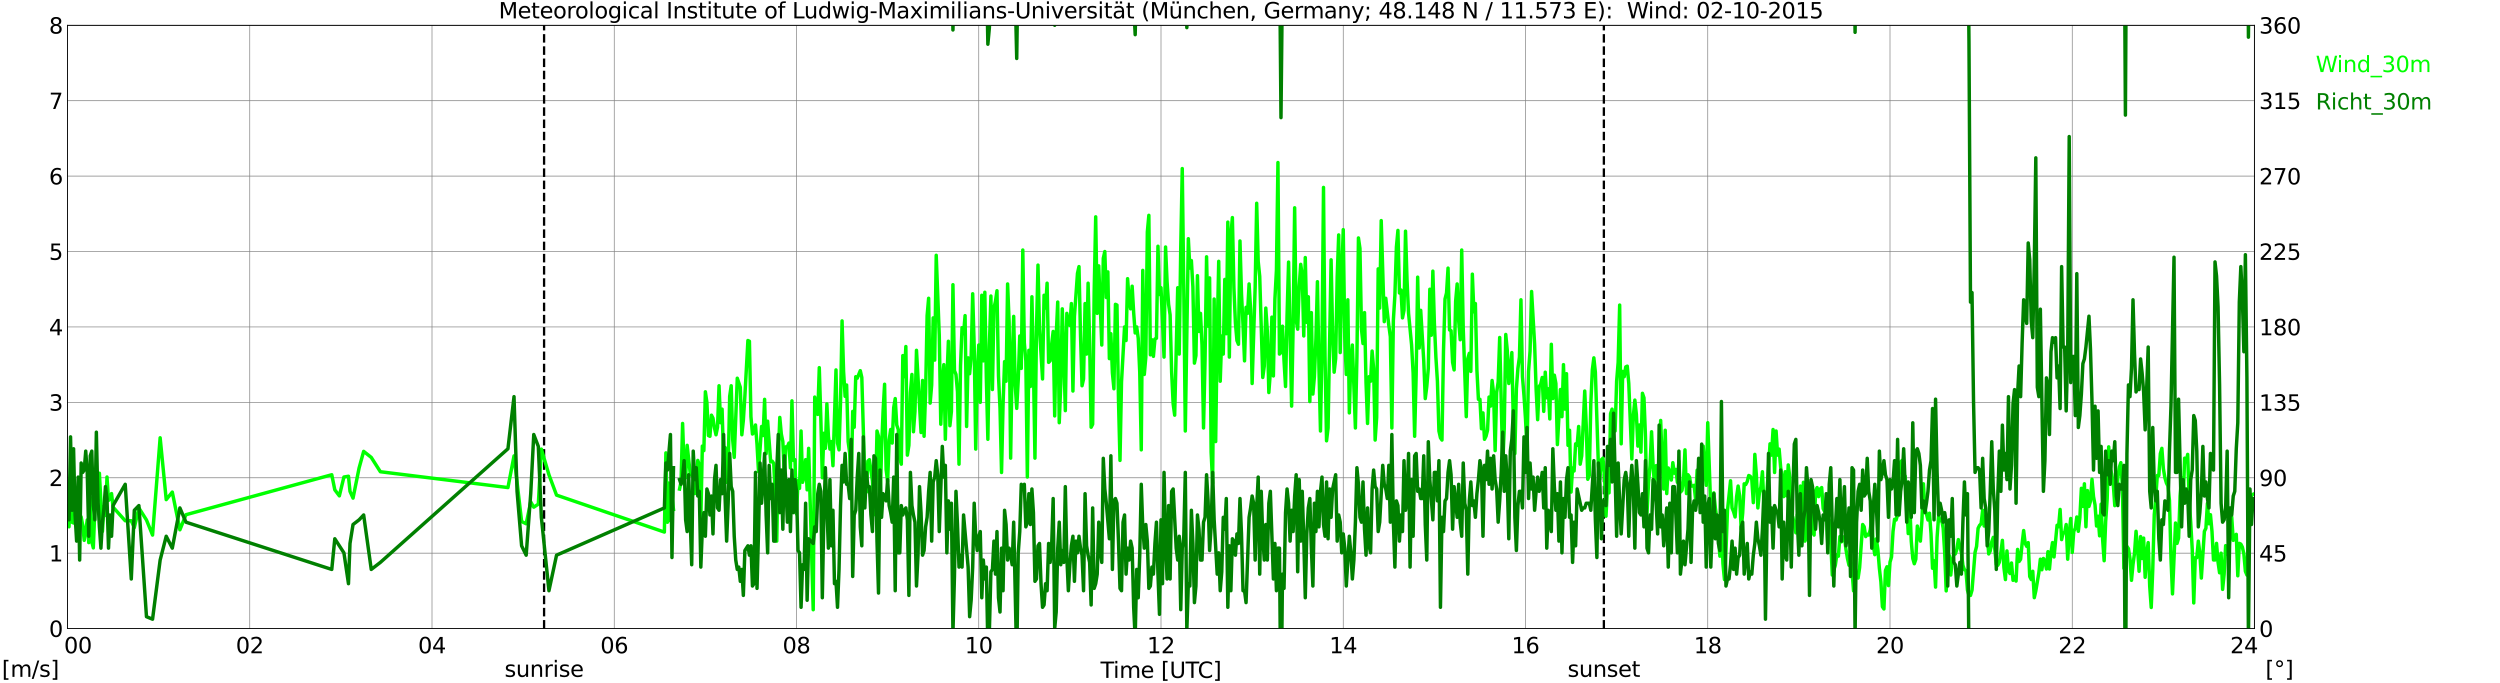 <?xml version="1.0" encoding="utf-8" standalone="no"?>
<!DOCTYPE svg PUBLIC "-//W3C//DTD SVG 1.1//EN"
  "http://www.w3.org/Graphics/SVG/1.1/DTD/svg11.dtd">
<svg xmlns:xlink="http://www.w3.org/1999/xlink" width="1085.4pt" height="296.64pt" viewBox="0 0 1085.4 296.64" xmlns="http://www.w3.org/2000/svg" version="1.1">
 <defs>
  <style type="text/css">*{stroke-linejoin: round; stroke-linecap: butt}</style>
 </defs>
 <g id="figure_1">
  <g id="patch_1">
   <path d="M 0 296.64 
L 1085.4 296.64 
L 1085.4 0 
L 0 0 
z
" style="fill: #ffffff"/>
  </g>
  <g id="axes_1">
   <g id="patch_2">
    <path d="M 29.306 272.909 
L 978.814 272.909 
L 978.814 10.976 
L 29.306 10.976 
z
" style="fill: #ffffff"/>
   </g>
   <g id="patch_3">
    <path d="M 978.814 272.909 
L 978.814 272.909 
L 978.814 10.976 
L 978.814 10.976 
z
" clip-path="url(#pf360dddb43)" style="fill: #d3d3d3; opacity: 0.25; stroke: #d3d3d3; stroke-linejoin: miter"/>
   </g>
   <g id="matplotlib.axis_1">
    <g id="xtick_1">
     <g id="line2d_1">
      <path d="M 29.306 272.909 
L 29.306 10.976 
" clip-path="url(#pf360dddb43)" style="fill: none; stroke: #808080; stroke-width: 0.3; stroke-linecap: square"/>
     </g>
     <g id="line2d_2"/>
     <g id="text_1">
      <!--    00 -->
      <g transform="translate(18.733 283.627) scale(0.095 -0.095)">
       <defs>
        <path id="DejaVuSans-20" transform="scale(0.016)"/>
        <path id="DejaVuSans-30" d="M 2034 4250 
Q 1547 4250 1301 3770 
Q 1056 3291 1056 2328 
Q 1056 1369 1301 889 
Q 1547 409 2034 409 
Q 2525 409 2770 889 
Q 3016 1369 3016 2328 
Q 3016 3291 2770 3770 
Q 2525 4250 2034 4250 
z
M 2034 4750 
Q 2819 4750 3233 4129 
Q 3647 3509 3647 2328 
Q 3647 1150 3233 529 
Q 2819 -91 2034 -91 
Q 1250 -91 836 529 
Q 422 1150 422 2328 
Q 422 3509 836 4129 
Q 1250 4750 2034 4750 
z
" transform="scale(0.016)"/>
       </defs>
       <use xlink:href="#DejaVuSans-20"/>
       <use xlink:href="#DejaVuSans-20" transform="translate(31.787 0)"/>
       <use xlink:href="#DejaVuSans-20" transform="translate(63.574 0)"/>
       <use xlink:href="#DejaVuSans-30" transform="translate(95.361 0)"/>
       <use xlink:href="#DejaVuSans-30" transform="translate(158.984 0)"/>
      </g>
     </g>
    </g>
    <g id="xtick_2">
     <g id="line2d_3">
      <path d="M 108.431 272.909 
L 108.431 10.976 
" clip-path="url(#pf360dddb43)" style="fill: none; stroke: #808080; stroke-width: 0.3; stroke-linecap: square"/>
     </g>
     <g id="line2d_4"/>
     <g id="text_2">
      <!-- 02 -->
      <g transform="translate(102.387 283.627) scale(0.095 -0.095)">
       <defs>
        <path id="DejaVuSans-32" d="M 1228 531 
L 3431 531 
L 3431 0 
L 469 0 
L 469 531 
Q 828 903 1448 1529 
Q 2069 2156 2228 2338 
Q 2531 2678 2651 2914 
Q 2772 3150 2772 3378 
Q 2772 3750 2511 3984 
Q 2250 4219 1831 4219 
Q 1534 4219 1204 4116 
Q 875 4013 500 3803 
L 500 4441 
Q 881 4594 1212 4672 
Q 1544 4750 1819 4750 
Q 2544 4750 2975 4387 
Q 3406 4025 3406 3419 
Q 3406 3131 3298 2873 
Q 3191 2616 2906 2266 
Q 2828 2175 2409 1742 
Q 1991 1309 1228 531 
z
" transform="scale(0.016)"/>
       </defs>
       <use xlink:href="#DejaVuSans-30"/>
       <use xlink:href="#DejaVuSans-32" transform="translate(63.623 0)"/>
      </g>
     </g>
    </g>
    <g id="xtick_3">
     <g id="line2d_5">
      <path d="M 187.557 272.909 
L 187.557 10.976 
" clip-path="url(#pf360dddb43)" style="fill: none; stroke: #808080; stroke-width: 0.3; stroke-linecap: square"/>
     </g>
     <g id="line2d_6"/>
     <g id="text_3">
      <!-- 04 -->
      <g transform="translate(181.513 283.627) scale(0.095 -0.095)">
       <defs>
        <path id="DejaVuSans-34" d="M 2419 4116 
L 825 1625 
L 2419 1625 
L 2419 4116 
z
M 2253 4666 
L 3047 4666 
L 3047 1625 
L 3713 1625 
L 3713 1100 
L 3047 1100 
L 3047 0 
L 2419 0 
L 2419 1100 
L 313 1100 
L 313 1709 
L 2253 4666 
z
" transform="scale(0.016)"/>
       </defs>
       <use xlink:href="#DejaVuSans-30"/>
       <use xlink:href="#DejaVuSans-34" transform="translate(63.623 0)"/>
      </g>
     </g>
    </g>
    <g id="xtick_4">
     <g id="line2d_7">
      <path d="M 266.683 272.909 
L 266.683 10.976 
" clip-path="url(#pf360dddb43)" style="fill: none; stroke: #808080; stroke-width: 0.3; stroke-linecap: square"/>
     </g>
     <g id="line2d_8"/>
     <g id="text_4">
      <!-- 06 -->
      <g transform="translate(260.638 283.627) scale(0.095 -0.095)">
       <defs>
        <path id="DejaVuSans-36" d="M 2113 2584 
Q 1688 2584 1439 2293 
Q 1191 2003 1191 1497 
Q 1191 994 1439 701 
Q 1688 409 2113 409 
Q 2538 409 2786 701 
Q 3034 994 3034 1497 
Q 3034 2003 2786 2293 
Q 2538 2584 2113 2584 
z
M 3366 4563 
L 3366 3988 
Q 3128 4100 2886 4159 
Q 2644 4219 2406 4219 
Q 1781 4219 1451 3797 
Q 1122 3375 1075 2522 
Q 1259 2794 1537 2939 
Q 1816 3084 2150 3084 
Q 2853 3084 3261 2657 
Q 3669 2231 3669 1497 
Q 3669 778 3244 343 
Q 2819 -91 2113 -91 
Q 1303 -91 875 529 
Q 447 1150 447 2328 
Q 447 3434 972 4092 
Q 1497 4750 2381 4750 
Q 2619 4750 2861 4703 
Q 3103 4656 3366 4563 
z
" transform="scale(0.016)"/>
       </defs>
       <use xlink:href="#DejaVuSans-30"/>
       <use xlink:href="#DejaVuSans-36" transform="translate(63.623 0)"/>
      </g>
     </g>
    </g>
    <g id="xtick_5">
     <g id="line2d_9">
      <path d="M 345.808 272.909 
L 345.808 10.976 
" clip-path="url(#pf360dddb43)" style="fill: none; stroke: #808080; stroke-width: 0.3; stroke-linecap: square"/>
     </g>
     <g id="line2d_10"/>
     <g id="text_5">
      <!-- 08 -->
      <g transform="translate(339.764 283.627) scale(0.095 -0.095)">
       <defs>
        <path id="DejaVuSans-38" d="M 2034 2216 
Q 1584 2216 1326 1975 
Q 1069 1734 1069 1313 
Q 1069 891 1326 650 
Q 1584 409 2034 409 
Q 2484 409 2743 651 
Q 3003 894 3003 1313 
Q 3003 1734 2745 1975 
Q 2488 2216 2034 2216 
z
M 1403 2484 
Q 997 2584 770 2862 
Q 544 3141 544 3541 
Q 544 4100 942 4425 
Q 1341 4750 2034 4750 
Q 2731 4750 3128 4425 
Q 3525 4100 3525 3541 
Q 3525 3141 3298 2862 
Q 3072 2584 2669 2484 
Q 3125 2378 3379 2068 
Q 3634 1759 3634 1313 
Q 3634 634 3220 271 
Q 2806 -91 2034 -91 
Q 1263 -91 848 271 
Q 434 634 434 1313 
Q 434 1759 690 2068 
Q 947 2378 1403 2484 
z
M 1172 3481 
Q 1172 3119 1398 2916 
Q 1625 2713 2034 2713 
Q 2441 2713 2670 2916 
Q 2900 3119 2900 3481 
Q 2900 3844 2670 4047 
Q 2441 4250 2034 4250 
Q 1625 4250 1398 4047 
Q 1172 3844 1172 3481 
z
" transform="scale(0.016)"/>
       </defs>
       <use xlink:href="#DejaVuSans-30"/>
       <use xlink:href="#DejaVuSans-38" transform="translate(63.623 0)"/>
      </g>
     </g>
    </g>
    <g id="xtick_6">
     <g id="line2d_11">
      <path d="M 424.934 272.909 
L 424.934 10.976 
" clip-path="url(#pf360dddb43)" style="fill: none; stroke: #808080; stroke-width: 0.3; stroke-linecap: square"/>
     </g>
     <g id="line2d_12"/>
     <g id="text_6">
      <!-- 10 -->
      <g transform="translate(418.89 283.627) scale(0.095 -0.095)">
       <defs>
        <path id="DejaVuSans-31" d="M 794 531 
L 1825 531 
L 1825 4091 
L 703 3866 
L 703 4441 
L 1819 4666 
L 2450 4666 
L 2450 531 
L 3481 531 
L 3481 0 
L 794 0 
L 794 531 
z
" transform="scale(0.016)"/>
       </defs>
       <use xlink:href="#DejaVuSans-31"/>
       <use xlink:href="#DejaVuSans-30" transform="translate(63.623 0)"/>
      </g>
     </g>
    </g>
    <g id="xtick_7">
     <g id="line2d_13">
      <path d="M 504.06 272.909 
L 504.06 10.976 
" clip-path="url(#pf360dddb43)" style="fill: none; stroke: #808080; stroke-width: 0.3; stroke-linecap: square"/>
     </g>
     <g id="line2d_14"/>
     <g id="text_7">
      <!-- 12 -->
      <g transform="translate(498.015 283.627) scale(0.095 -0.095)">
       <use xlink:href="#DejaVuSans-31"/>
       <use xlink:href="#DejaVuSans-32" transform="translate(63.623 0)"/>
      </g>
     </g>
    </g>
    <g id="xtick_8">
     <g id="line2d_15">
      <path d="M 583.185 272.909 
L 583.185 10.976 
" clip-path="url(#pf360dddb43)" style="fill: none; stroke: #808080; stroke-width: 0.3; stroke-linecap: square"/>
     </g>
     <g id="line2d_16"/>
     <g id="text_8">
      <!-- 14 -->
      <g transform="translate(577.141 283.627) scale(0.095 -0.095)">
       <use xlink:href="#DejaVuSans-31"/>
       <use xlink:href="#DejaVuSans-34" transform="translate(63.623 0)"/>
      </g>
     </g>
    </g>
    <g id="xtick_9">
     <g id="line2d_17">
      <path d="M 662.311 272.909 
L 662.311 10.976 
" clip-path="url(#pf360dddb43)" style="fill: none; stroke: #808080; stroke-width: 0.3; stroke-linecap: square"/>
     </g>
     <g id="line2d_18"/>
     <g id="text_9">
      <!-- 16 -->
      <g transform="translate(656.267 283.627) scale(0.095 -0.095)">
       <use xlink:href="#DejaVuSans-31"/>
       <use xlink:href="#DejaVuSans-36" transform="translate(63.623 0)"/>
      </g>
     </g>
    </g>
    <g id="xtick_10">
     <g id="line2d_19">
      <path d="M 741.437 272.909 
L 741.437 10.976 
" clip-path="url(#pf360dddb43)" style="fill: none; stroke: #808080; stroke-width: 0.3; stroke-linecap: square"/>
     </g>
     <g id="line2d_20"/>
     <g id="text_10">
      <!-- 18 -->
      <g transform="translate(735.392 283.627) scale(0.095 -0.095)">
       <use xlink:href="#DejaVuSans-31"/>
       <use xlink:href="#DejaVuSans-38" transform="translate(63.623 0)"/>
      </g>
     </g>
    </g>
    <g id="xtick_11">
     <g id="line2d_21">
      <path d="M 820.562 272.909 
L 820.562 10.976 
" clip-path="url(#pf360dddb43)" style="fill: none; stroke: #808080; stroke-width: 0.3; stroke-linecap: square"/>
     </g>
     <g id="line2d_22"/>
     <g id="text_11">
      <!-- 20 -->
      <g transform="translate(814.518 283.627) scale(0.095 -0.095)">
       <use xlink:href="#DejaVuSans-32"/>
       <use xlink:href="#DejaVuSans-30" transform="translate(63.623 0)"/>
      </g>
     </g>
    </g>
    <g id="xtick_12">
     <g id="line2d_23">
      <path d="M 899.688 272.909 
L 899.688 10.976 
" clip-path="url(#pf360dddb43)" style="fill: none; stroke: #808080; stroke-width: 0.3; stroke-linecap: square"/>
     </g>
     <g id="line2d_24"/>
     <g id="text_12">
      <!-- 22 -->
      <g transform="translate(893.644 283.627) scale(0.095 -0.095)">
       <use xlink:href="#DejaVuSans-32"/>
       <use xlink:href="#DejaVuSans-32" transform="translate(63.623 0)"/>
      </g>
     </g>
    </g>
    <g id="xtick_13">
     <g id="line2d_25">
      <path d="M 978.814 272.909 
L 978.814 10.976 
" clip-path="url(#pf360dddb43)" style="fill: none; stroke: #808080; stroke-width: 0.3; stroke-linecap: square"/>
     </g>
     <g id="line2d_26"/>
     <g id="text_13">
      <!-- 24    -->
      <g transform="translate(968.241 283.627) scale(0.095 -0.095)">
       <use xlink:href="#DejaVuSans-32"/>
       <use xlink:href="#DejaVuSans-34" transform="translate(63.623 0)"/>
       <use xlink:href="#DejaVuSans-20" transform="translate(127.246 0)"/>
       <use xlink:href="#DejaVuSans-20" transform="translate(159.033 0)"/>
       <use xlink:href="#DejaVuSans-20" transform="translate(190.82 0)"/>
      </g>
     </g>
    </g>
    <g id="text_14">
     <!-- Time [UTC] -->
     <g transform="translate(477.806 294.322) scale(0.095 -0.095)">
      <defs>
       <path id="DejaVuSans-54" d="M -19 4666 
L 3928 4666 
L 3928 4134 
L 2272 4134 
L 2272 0 
L 1638 0 
L 1638 4134 
L -19 4134 
L -19 4666 
z
" transform="scale(0.016)"/>
       <path id="DejaVuSans-69" d="M 603 3500 
L 1178 3500 
L 1178 0 
L 603 0 
L 603 3500 
z
M 603 4863 
L 1178 4863 
L 1178 4134 
L 603 4134 
L 603 4863 
z
" transform="scale(0.016)"/>
       <path id="DejaVuSans-6d" d="M 3328 2828 
Q 3544 3216 3844 3400 
Q 4144 3584 4550 3584 
Q 5097 3584 5394 3201 
Q 5691 2819 5691 2113 
L 5691 0 
L 5113 0 
L 5113 2094 
Q 5113 2597 4934 2840 
Q 4756 3084 4391 3084 
Q 3944 3084 3684 2787 
Q 3425 2491 3425 1978 
L 3425 0 
L 2847 0 
L 2847 2094 
Q 2847 2600 2669 2842 
Q 2491 3084 2119 3084 
Q 1678 3084 1418 2786 
Q 1159 2488 1159 1978 
L 1159 0 
L 581 0 
L 581 3500 
L 1159 3500 
L 1159 2956 
Q 1356 3278 1631 3431 
Q 1906 3584 2284 3584 
Q 2666 3584 2933 3390 
Q 3200 3197 3328 2828 
z
" transform="scale(0.016)"/>
       <path id="DejaVuSans-65" d="M 3597 1894 
L 3597 1613 
L 953 1613 
Q 991 1019 1311 708 
Q 1631 397 2203 397 
Q 2534 397 2845 478 
Q 3156 559 3463 722 
L 3463 178 
Q 3153 47 2828 -22 
Q 2503 -91 2169 -91 
Q 1331 -91 842 396 
Q 353 884 353 1716 
Q 353 2575 817 3079 
Q 1281 3584 2069 3584 
Q 2775 3584 3186 3129 
Q 3597 2675 3597 1894 
z
M 3022 2063 
Q 3016 2534 2758 2815 
Q 2500 3097 2075 3097 
Q 1594 3097 1305 2825 
Q 1016 2553 972 2059 
L 3022 2063 
z
" transform="scale(0.016)"/>
       <path id="DejaVuSans-5b" d="M 550 4863 
L 1875 4863 
L 1875 4416 
L 1125 4416 
L 1125 -397 
L 1875 -397 
L 1875 -844 
L 550 -844 
L 550 4863 
z
" transform="scale(0.016)"/>
       <path id="DejaVuSans-55" d="M 556 4666 
L 1191 4666 
L 1191 1831 
Q 1191 1081 1462 751 
Q 1734 422 2344 422 
Q 2950 422 3222 751 
Q 3494 1081 3494 1831 
L 3494 4666 
L 4128 4666 
L 4128 1753 
Q 4128 841 3676 375 
Q 3225 -91 2344 -91 
Q 1459 -91 1007 375 
Q 556 841 556 1753 
L 556 4666 
z
" transform="scale(0.016)"/>
       <path id="DejaVuSans-43" d="M 4122 4306 
L 4122 3641 
Q 3803 3938 3442 4084 
Q 3081 4231 2675 4231 
Q 1875 4231 1450 3742 
Q 1025 3253 1025 2328 
Q 1025 1406 1450 917 
Q 1875 428 2675 428 
Q 3081 428 3442 575 
Q 3803 722 4122 1019 
L 4122 359 
Q 3791 134 3420 21 
Q 3050 -91 2638 -91 
Q 1578 -91 968 557 
Q 359 1206 359 2328 
Q 359 3453 968 4101 
Q 1578 4750 2638 4750 
Q 3056 4750 3426 4639 
Q 3797 4528 4122 4306 
z
" transform="scale(0.016)"/>
       <path id="DejaVuSans-5d" d="M 1947 4863 
L 1947 -844 
L 622 -844 
L 622 -397 
L 1369 -397 
L 1369 4416 
L 622 4416 
L 622 4863 
L 1947 4863 
z
" transform="scale(0.016)"/>
      </defs>
      <use xlink:href="#DejaVuSans-54"/>
      <use xlink:href="#DejaVuSans-69" transform="translate(57.959 0)"/>
      <use xlink:href="#DejaVuSans-6d" transform="translate(85.742 0)"/>
      <use xlink:href="#DejaVuSans-65" transform="translate(183.154 0)"/>
      <use xlink:href="#DejaVuSans-20" transform="translate(244.678 0)"/>
      <use xlink:href="#DejaVuSans-5b" transform="translate(276.465 0)"/>
      <use xlink:href="#DejaVuSans-55" transform="translate(315.479 0)"/>
      <use xlink:href="#DejaVuSans-54" transform="translate(388.672 0)"/>
      <use xlink:href="#DejaVuSans-43" transform="translate(443.881 0)"/>
      <use xlink:href="#DejaVuSans-5d" transform="translate(513.705 0)"/>
     </g>
    </g>
   </g>
   <g id="matplotlib.axis_2">
    <g id="ytick_1">
     <g id="line2d_27">
      <path d="M 29.306 272.909 
L 978.814 272.909 
" clip-path="url(#pf360dddb43)" style="fill: none; stroke: #808080; stroke-width: 0.3; stroke-linecap: square"/>
     </g>
     <g id="line2d_28"/>
     <g id="text_15">
      <!-- 0 -->
      <g transform="translate(21.261 276.518) scale(0.095 -0.095)">
       <use xlink:href="#DejaVuSans-30"/>
      </g>
     </g>
    </g>
    <g id="ytick_2">
     <g id="line2d_29">
      <path d="M 29.306 240.167 
L 978.814 240.167 
" clip-path="url(#pf360dddb43)" style="fill: none; stroke: #808080; stroke-width: 0.3; stroke-linecap: square"/>
     </g>
     <g id="line2d_30"/>
     <g id="text_16">
      <!-- 1 -->
      <g transform="translate(21.261 243.776) scale(0.095 -0.095)">
       <use xlink:href="#DejaVuSans-31"/>
      </g>
     </g>
    </g>
    <g id="ytick_3">
     <g id="line2d_31">
      <path d="M 29.306 207.426 
L 978.814 207.426 
" clip-path="url(#pf360dddb43)" style="fill: none; stroke: #808080; stroke-width: 0.3; stroke-linecap: square"/>
     </g>
     <g id="line2d_32"/>
     <g id="text_17">
      <!-- 2 -->
      <g transform="translate(21.261 211.035) scale(0.095 -0.095)">
       <use xlink:href="#DejaVuSans-32"/>
      </g>
     </g>
    </g>
    <g id="ytick_4">
     <g id="line2d_33">
      <path d="M 29.306 174.684 
L 978.814 174.684 
" clip-path="url(#pf360dddb43)" style="fill: none; stroke: #808080; stroke-width: 0.3; stroke-linecap: square"/>
     </g>
     <g id="line2d_34"/>
     <g id="text_18">
      <!-- 3 -->
      <g transform="translate(21.261 178.293) scale(0.095 -0.095)">
       <defs>
        <path id="DejaVuSans-33" d="M 2597 2516 
Q 3050 2419 3304 2112 
Q 3559 1806 3559 1356 
Q 3559 666 3084 287 
Q 2609 -91 1734 -91 
Q 1441 -91 1130 -33 
Q 819 25 488 141 
L 488 750 
Q 750 597 1062 519 
Q 1375 441 1716 441 
Q 2309 441 2620 675 
Q 2931 909 2931 1356 
Q 2931 1769 2642 2001 
Q 2353 2234 1838 2234 
L 1294 2234 
L 1294 2753 
L 1863 2753 
Q 2328 2753 2575 2939 
Q 2822 3125 2822 3475 
Q 2822 3834 2567 4026 
Q 2313 4219 1838 4219 
Q 1578 4219 1281 4162 
Q 984 4106 628 3988 
L 628 4550 
Q 988 4650 1302 4700 
Q 1616 4750 1894 4750 
Q 2613 4750 3031 4423 
Q 3450 4097 3450 3541 
Q 3450 3153 3228 2886 
Q 3006 2619 2597 2516 
z
" transform="scale(0.016)"/>
       </defs>
       <use xlink:href="#DejaVuSans-33"/>
      </g>
     </g>
    </g>
    <g id="ytick_5">
     <g id="line2d_35">
      <path d="M 29.306 141.942 
L 978.814 141.942 
" clip-path="url(#pf360dddb43)" style="fill: none; stroke: #808080; stroke-width: 0.3; stroke-linecap: square"/>
     </g>
     <g id="line2d_36"/>
     <g id="text_19">
      <!-- 4 -->
      <g transform="translate(21.261 145.551) scale(0.095 -0.095)">
       <use xlink:href="#DejaVuSans-34"/>
      </g>
     </g>
    </g>
    <g id="ytick_6">
     <g id="line2d_37">
      <path d="M 29.306 109.201 
L 978.814 109.201 
" clip-path="url(#pf360dddb43)" style="fill: none; stroke: #808080; stroke-width: 0.3; stroke-linecap: square"/>
     </g>
     <g id="line2d_38"/>
     <g id="text_20">
      <!-- 5 -->
      <g transform="translate(21.261 112.81) scale(0.095 -0.095)">
       <defs>
        <path id="DejaVuSans-35" d="M 691 4666 
L 3169 4666 
L 3169 4134 
L 1269 4134 
L 1269 2991 
Q 1406 3038 1543 3061 
Q 1681 3084 1819 3084 
Q 2600 3084 3056 2656 
Q 3513 2228 3513 1497 
Q 3513 744 3044 326 
Q 2575 -91 1722 -91 
Q 1428 -91 1123 -41 
Q 819 9 494 109 
L 494 744 
Q 775 591 1075 516 
Q 1375 441 1709 441 
Q 2250 441 2565 725 
Q 2881 1009 2881 1497 
Q 2881 1984 2565 2268 
Q 2250 2553 1709 2553 
Q 1456 2553 1204 2497 
Q 953 2441 691 2322 
L 691 4666 
z
" transform="scale(0.016)"/>
       </defs>
       <use xlink:href="#DejaVuSans-35"/>
      </g>
     </g>
    </g>
    <g id="ytick_7">
     <g id="line2d_39">
      <path d="M 29.306 76.459 
L 978.814 76.459 
" clip-path="url(#pf360dddb43)" style="fill: none; stroke: #808080; stroke-width: 0.3; stroke-linecap: square"/>
     </g>
     <g id="line2d_40"/>
     <g id="text_21">
      <!-- 6 -->
      <g transform="translate(21.261 80.068) scale(0.095 -0.095)">
       <use xlink:href="#DejaVuSans-36"/>
      </g>
     </g>
    </g>
    <g id="ytick_8">
     <g id="line2d_41">
      <path d="M 29.306 43.717 
L 978.814 43.717 
" clip-path="url(#pf360dddb43)" style="fill: none; stroke: #808080; stroke-width: 0.3; stroke-linecap: square"/>
     </g>
     <g id="line2d_42"/>
     <g id="text_22">
      <!-- 7 -->
      <g transform="translate(21.261 47.327) scale(0.095 -0.095)">
       <defs>
        <path id="DejaVuSans-37" d="M 525 4666 
L 3525 4666 
L 3525 4397 
L 1831 0 
L 1172 0 
L 2766 4134 
L 525 4134 
L 525 4666 
z
" transform="scale(0.016)"/>
       </defs>
       <use xlink:href="#DejaVuSans-37"/>
      </g>
     </g>
    </g>
    <g id="ytick_9">
     <g id="line2d_43">
      <path d="M 29.306 10.976 
L 978.814 10.976 
" clip-path="url(#pf360dddb43)" style="fill: none; stroke: #808080; stroke-width: 0.3; stroke-linecap: square"/>
     </g>
     <g id="line2d_44"/>
     <g id="text_23">
      <!-- 8 -->
      <g transform="translate(21.261 14.585) scale(0.095 -0.095)">
       <use xlink:href="#DejaVuSans-38"/>
      </g>
     </g>
    </g>
   </g>
   <g id="line2d_45">
    <path d="M 236.219 272.909 
L 236.219 10.976 
" clip-path="url(#pf360dddb43)" style="fill: none; stroke-dasharray: 3.7,1.6; stroke-dashoffset: 0; stroke: #000000"/>
   </g>
   <g id="line2d_46">
    <path d="M 696.335 272.909 
L 696.335 10.976 
" clip-path="url(#pf360dddb43)" style="fill: none; stroke-dasharray: 3.7,1.6; stroke-dashoffset: 0; stroke: #000000"/>
   </g>
   <g id="line2d_47">
    <path d="M 29.306 219.54 
L 29.965 228.708 
L 30.625 206.116 
L 31.284 226.743 
L 31.943 227.071 
L 32.603 214.956 
L 33.262 222.487 
L 33.921 228.708 
L 34.581 223.469 
L 35.24 224.451 
L 35.9 228.053 
L 36.559 234.601 
L 37.878 225.761 
L 38.537 235.583 
L 39.197 215.938 
L 39.856 235.256 
L 40.515 237.875 
L 41.175 221.177 
L 41.834 214.301 
L 42.493 217.248 
L 43.153 205.461 
L 44.472 230.672 
L 45.131 219.867 
L 45.79 223.796 
L 46.45 207.098 
L 47.109 217.248 
L 47.768 216.593 
L 48.428 214.301 
L 49.087 220.195 
L 54.362 226.088 
L 57 226.088 
L 58.319 229.035 
L 60.297 220.522 
L 63.594 225.761 
L 66.231 232.309 
L 69.528 190.072 
L 72.166 216.921 
L 74.803 213.646 
L 78.1 230.017 
L 80.737 223.469 
L 144.038 206.116 
L 145.357 212.664 
L 147.335 215.284 
L 149.313 207.098 
L 151.291 206.771 
L 151.951 213.319 
L 153.269 216.266 
L 155.907 203.169 
L 157.885 195.966 
L 161.182 198.585 
L 165.138 204.806 
L 220.526 211.682 
L 223.164 197.93 
L 226.461 226.416 
L 228.439 227.398 
L 230.417 217.903 
L 231.736 220.195 
L 233.714 218.885 
L 235.033 194.984 
L 238.329 206.116 
L 241.626 214.956 
L 288.442 231 
L 289.102 196.621 
L 289.761 226.743 
L 290.42 209.717 
L 291.08 226.088 
L 291.739 215.938 
L 292.399 221.177 
M 295.036 212.337 
L 295.696 209.063 
L 296.355 183.852 
L 297.014 203.169 
L 297.674 207.426 
L 298.333 193.347 
L 299.652 205.461 
L 300.311 206.443 
L 300.971 206.443 
L 301.63 214.301 
L 302.289 210.372 
L 302.949 199.895 
L 303.608 201.859 
L 304.267 226.088 
L 304.927 193.674 
L 305.586 195.639 
L 306.246 170.1 
L 306.905 174.684 
L 307.564 189.09 
L 308.224 189.418 
L 308.883 180.25 
L 309.543 181.56 
L 310.202 185.816 
L 310.861 188.763 
L 311.521 185.489 
L 312.18 167.481 
L 312.839 183.524 
L 313.499 177.631 
L 314.158 199.568 
L 314.818 194.329 
L 315.477 209.39 
L 316.136 203.169 
L 316.796 172.065 
L 317.455 167.481 
L 318.114 191.055 
L 318.774 198.585 
L 320.093 164.207 
L 321.411 168.136 
L 322.071 188.763 
L 322.73 182.542 
L 323.39 172.065 
L 324.708 147.836 
L 325.368 148.163 
L 326.027 180.905 
L 326.686 188.435 
L 327.346 187.781 
L 328.005 184.506 
L 328.665 193.019 
L 329.324 204.806 
L 330.643 185.161 
L 331.302 189.09 
L 331.961 173.374 
L 332.621 196.948 
L 333.28 182.869 
L 334.599 200.55 
L 335.258 200.222 
L 335.918 201.205 
L 336.577 214.629 
L 337.236 234.928 
L 337.896 198.258 
L 338.555 181.232 
L 339.215 188.435 
L 339.874 191.71 
L 340.533 206.116 
L 341.193 194.001 
L 341.852 194.001 
L 342.512 192.364 
L 343.171 203.169 
L 343.83 174.029 
L 344.49 199.895 
L 345.149 199.568 
L 345.808 223.142 
L 346.468 208.735 
L 347.127 212.009 
L 347.787 187.126 
L 348.446 209.39 
L 349.105 207.098 
L 349.765 199.568 
L 350.424 212.664 
L 351.083 194.656 
L 353.062 264.723 
L 353.721 172.392 
L 354.38 176.648 
L 355.04 179.923 
L 355.699 159.623 
L 356.359 181.232 
L 357.018 207.426 
L 357.677 188.108 
L 358.337 194.656 
L 358.996 175.339 
L 359.655 189.418 
L 360.315 194.984 
L 360.974 191.71 
L 361.634 202.187 
L 362.952 160.605 
L 363.612 192.364 
L 364.271 195.311 
L 364.93 174.356 
L 365.59 139.323 
L 366.249 161.26 
L 366.909 172.065 
L 367.568 167.153 
L 368.227 191.71 
L 368.887 196.621 
L 369.546 212.992 
L 370.206 178.613 
L 370.865 185.489 
L 371.524 163.552 
L 372.184 164.207 
L 373.502 160.932 
L 374.162 163.879 
L 375.481 209.717 
L 376.14 213.646 
L 376.799 200.222 
L 377.459 199.568 
L 378.777 208.735 
L 379.437 223.469 
L 380.096 216.593 
L 380.756 187.126 
L 381.415 189.418 
L 382.074 219.867 
L 382.734 195.311 
L 383.393 178.613 
L 384.053 166.826 
L 384.712 203.824 
L 385.371 209.063 
L 386.031 191.055 
L 386.69 186.471 
L 387.349 192.364 
L 388.009 176.976 
L 388.668 173.047 
L 389.328 184.506 
L 389.987 186.471 
L 390.646 199.24 
L 391.306 201.532 
L 391.965 154.384 
L 392.624 163.552 
L 393.284 150.455 
L 393.943 197.603 
L 394.603 193.347 
L 395.262 170.427 
L 395.921 162.569 
L 396.581 187.453 
L 397.24 178.613 
L 397.899 152.092 
L 399.878 187.781 
L 400.537 165.189 
L 401.196 189.418 
L 401.856 170.427 
L 402.515 137.031 
L 403.175 129.5 
L 403.834 175.011 
L 404.493 167.153 
L 405.153 138.013 
L 405.812 156.349 
L 406.471 110.838 
L 407.79 145.544 
L 408.45 184.179 
L 409.109 166.498 
L 409.768 158.313 
L 410.428 190.727 
L 411.087 165.189 
L 411.746 148.163 
L 412.406 184.834 
L 413.065 178.613 
L 413.725 123.607 
L 414.384 160.932 
L 415.043 162.569 
L 415.703 170.1 
L 416.362 201.532 
L 417.022 158.64 
L 417.681 142.27 
L 418.34 144.889 
L 419 137.031 
L 419.659 185.161 
L 420.318 155.366 
L 420.978 162.242 
L 421.637 154.711 
L 422.297 127.536 
L 422.956 150.455 
L 423.615 194.984 
L 424.275 162.242 
L 424.934 149.8 
L 425.593 174.684 
L 426.253 128.191 
L 426.912 156.676 
L 427.572 126.881 
L 428.231 164.207 
L 428.89 190.727 
L 429.55 150.128 
L 430.209 128.518 
L 430.869 169.118 
L 431.528 133.757 
L 432.187 130.81 
L 432.847 126.226 
L 433.506 163.224 
L 434.165 177.303 
L 434.825 205.134 
L 435.484 175.666 
L 436.144 157.003 
L 436.803 165.516 
L 437.462 123.28 
L 438.122 139.978 
L 438.781 198.913 
L 439.44 157.003 
L 440.1 137.358 
L 440.759 167.153 
L 441.419 177.303 
L 442.078 164.861 
L 442.737 145.871 
L 443.397 159.95 
L 444.056 108.546 
L 444.716 148.818 
L 445.375 156.676 
L 446.034 207.098 
L 446.694 152.092 
L 447.353 167.808 
L 448.012 128.846 
L 448.672 158.64 
L 449.331 198.913 
L 449.991 143.579 
L 450.65 115.094 
L 451.309 142.597 
L 452.628 164.534 
L 453.287 128.191 
L 453.947 133.757 
L 454.606 122.952 
L 455.266 157.331 
L 455.925 156.676 
L 456.584 149.473 
L 457.244 143.907 
L 457.903 180.577 
L 458.563 145.544 
L 459.222 131.137 
L 459.881 183.524 
L 460.541 166.826 
L 461.2 134.084 
L 461.859 154.384 
L 462.519 178.285 
L 463.178 136.049 
L 463.838 140.633 
L 464.497 141.287 
L 465.156 131.792 
L 465.816 169.773 
L 466.475 137.358 
L 467.794 118.696 
L 468.453 115.749 
L 469.113 145.544 
L 469.772 167.481 
L 470.431 164.534 
L 471.091 131.792 
L 471.75 153.729 
L 472.409 122.952 
L 473.069 148.491 
L 473.728 185.489 
L 474.388 184.179 
L 475.047 126.554 
L 475.706 94.139 
L 476.366 136.049 
L 477.025 115.422 
L 478.344 149.8 
L 479.003 112.147 
L 479.663 109.201 
L 480.322 129.173 
L 480.981 118.041 
L 481.641 155.694 
L 482.3 144.889 
L 482.96 161.915 
L 483.619 168.79 
L 484.278 132.12 
L 484.938 132.447 
L 485.597 173.702 
L 486.256 199.895 
L 486.916 165.844 
L 488.235 141.942 
L 488.894 147.836 
L 489.553 120.988 
L 490.213 130.155 
L 490.872 134.084 
L 491.532 124.262 
L 492.191 135.721 
L 492.85 144.562 
L 493.51 141.942 
L 494.169 146.853 
L 494.828 161.587 
L 495.488 195.311 
L 496.147 117.386 
L 496.807 162.569 
L 497.466 155.039 
L 498.125 100.688 
L 498.785 93.485 
L 499.444 154.057 
L 500.103 147.508 
L 500.763 154.711 
L 501.422 147.181 
L 502.082 146.853 
L 502.741 106.909 
L 503.4 127.863 
L 504.06 124.917 
L 505.379 155.039 
L 506.038 107.236 
L 506.697 122.297 
L 507.357 132.12 
L 508.016 136.704 
L 508.675 161.587 
L 509.335 175.339 
L 509.994 180.25 
L 511.313 124.917 
L 511.972 153.729 
L 512.632 107.236 
L 513.291 73.185 
L 513.95 125.571 
L 514.61 187.126 
L 515.929 103.635 
L 516.588 116.404 
L 517.247 113.13 
L 517.907 124.589 
L 518.566 157.658 
L 519.226 154.384 
L 519.885 119.678 
L 520.544 143.907 
L 521.204 136.049 
L 521.863 149.8 
L 522.522 185.816 
L 523.182 156.349 
L 523.841 111.493 
L 524.501 141.615 
L 525.16 120.66 
L 525.819 196.293 
L 526.479 209.717 
L 527.138 129.828 
L 527.797 191.71 
L 528.457 145.216 
L 529.116 113.457 
L 529.776 165.516 
L 530.435 145.871 
L 531.094 153.729 
L 531.754 121.315 
L 532.413 144.889 
L 533.073 96.431 
L 533.732 155.039 
L 534.391 101.997 
L 535.051 94.467 
L 535.71 124.917 
L 536.369 140.305 
L 537.029 147.836 
L 537.688 149.473 
L 538.348 104.617 
L 539.007 127.536 
L 539.666 140.96 
L 540.326 156.676 
L 540.985 133.429 
L 541.644 136.049 
L 542.304 123.28 
L 542.963 134.412 
L 543.623 166.498 
L 544.941 124.589 
L 545.601 88.246 
L 546.26 113.457 
L 546.919 120.005 
L 548.238 163.879 
L 548.898 158.968 
L 549.557 133.757 
L 550.216 143.579 
L 550.876 170.427 
L 551.535 161.587 
L 552.195 137.686 
L 552.854 163.224 
L 553.513 129.828 
L 554.173 117.386 
L 554.832 70.565 
L 555.491 153.729 
L 556.151 153.074 
L 556.81 141.615 
L 557.47 156.676 
L 558.129 167.808 
L 558.788 137.031 
L 559.448 113.784 
L 560.766 176.321 
L 561.426 141.942 
L 562.085 90.21 
L 562.745 138.995 
L 563.404 142.924 
L 564.063 124.262 
L 564.723 114.767 
L 565.382 119.678 
L 566.042 145.871 
L 566.701 111.82 
L 567.36 139.978 
L 568.02 128.846 
L 568.679 174.356 
L 569.338 135.721 
L 569.998 171.082 
L 570.657 163.552 
L 571.317 147.181 
L 571.976 122.297 
L 572.635 159.623 
L 573.295 187.126 
L 573.954 150.128 
L 574.613 81.37 
L 575.273 154.711 
L 575.932 191.382 
L 576.592 185.816 
L 577.91 112.802 
L 578.57 144.889 
L 579.229 161.587 
L 579.889 155.694 
L 580.548 120.333 
L 581.207 101.997 
L 581.867 153.074 
L 582.526 119.351 
L 583.185 99.706 
L 583.845 146.526 
L 584.504 162.569 
L 585.164 130.155 
L 585.823 179.268 
L 586.482 156.349 
L 587.142 149.8 
L 588.46 185.816 
L 589.12 155.039 
L 589.779 103.307 
L 590.439 107.891 
L 591.098 142.924 
L 591.757 149.145 
L 592.417 135.721 
L 593.076 166.171 
L 593.736 183.852 
L 594.395 163.552 
L 595.054 165.516 
L 595.714 152.42 
L 596.373 159.95 
L 597.032 191.055 
L 597.692 181.232 
L 598.351 116.731 
L 599.011 133.757 
L 599.67 95.777 
L 600.989 139.65 
L 601.648 129.5 
L 602.967 141.287 
L 603.626 146.199 
L 604.286 185.816 
L 604.945 138.995 
L 605.604 128.191 
L 606.264 107.236 
L 606.923 100.033 
L 607.582 127.209 
L 608.242 125.899 
L 608.901 138.013 
L 609.561 134.739 
L 610.22 100.36 
L 610.879 121.642 
L 611.539 136.049 
L 612.858 149.8 
L 613.517 161.915 
L 614.176 189.418 
L 614.836 162.897 
L 615.495 120.333 
L 616.154 151.11 
L 616.814 134.739 
L 618.133 156.676 
L 618.792 173.047 
L 619.451 167.808 
L 620.111 159.95 
L 620.77 125.571 
L 621.429 145.544 
L 622.089 117.713 
L 622.748 140.305 
L 623.408 155.039 
L 624.067 165.516 
L 624.726 187.126 
L 625.386 190.072 
L 626.045 191.055 
L 626.705 152.42 
L 627.364 129.828 
L 628.023 127.209 
L 628.683 116.404 
L 629.342 143.252 
L 630.001 143.579 
L 630.661 157.331 
L 631.32 160.605 
L 631.98 130.81 
L 632.639 123.28 
L 633.298 139.323 
L 633.958 147.508 
L 634.617 108.546 
L 635.276 142.597 
L 636.595 180.905 
L 637.255 155.694 
L 637.914 153.402 
L 638.573 161.26 
L 639.233 119.023 
L 639.892 135.394 
L 640.552 131.792 
L 641.211 160.605 
L 641.87 173.374 
L 642.53 173.374 
L 643.189 186.143 
L 643.848 179.268 
L 644.508 190.727 
L 645.167 189.418 
L 645.827 186.798 
L 646.486 172.392 
L 647.145 176.321 
L 647.805 165.189 
L 648.464 170.755 
L 649.123 195.639 
L 649.783 170.427 
L 650.442 165.844 
L 651.102 146.526 
L 652.42 201.532 
L 653.08 186.143 
L 653.739 145.216 
L 654.399 152.092 
L 655.058 166.498 
L 655.717 160.605 
L 656.377 153.074 
L 657.036 184.179 
L 657.695 196.948 
L 658.355 168.79 
L 659.014 159.95 
L 659.674 155.039 
L 660.333 130.155 
L 660.992 163.552 
L 661.652 171.737 
L 662.311 181.887 
L 662.97 194.984 
L 663.63 161.26 
L 664.289 152.42 
L 664.949 126.554 
L 666.267 149.473 
L 666.927 169.118 
L 667.586 182.214 
L 668.246 167.808 
L 668.905 166.826 
L 669.564 163.879 
L 670.224 178.613 
L 670.883 161.587 
L 671.542 172.719 
L 672.202 168.79 
L 672.861 181.887 
L 673.521 149.473 
L 674.18 173.047 
L 674.839 162.897 
L 675.499 166.498 
L 676.158 193.019 
L 677.477 169.118 
L 678.136 180.905 
L 678.796 158.313 
L 679.455 177.631 
L 680.114 162.242 
L 680.774 193.347 
L 681.433 186.798 
L 682.092 213.646 
L 682.752 203.169 
L 683.411 204.479 
L 684.071 192.692 
L 684.73 193.347 
L 685.389 185.161 
L 686.049 201.532 
L 686.708 197.93 
L 688.027 169.773 
L 688.686 184.834 
L 689.346 208.08 
L 690.005 206.443 
L 690.664 175.339 
L 691.324 160.605 
L 691.983 155.366 
L 692.643 161.587 
L 693.961 202.187 
L 694.621 208.08 
L 695.28 199.568 
L 695.939 198.913 
L 696.599 206.116 
L 697.258 224.124 
L 697.918 211.027 
L 698.577 213.974 
L 699.236 179.595 
L 699.896 177.631 
L 701.215 187.126 
L 701.874 165.516 
L 702.533 157.331 
L 703.193 132.447 
L 703.852 192.692 
L 704.511 161.26 
L 705.171 163.552 
L 705.83 159.295 
L 706.49 158.968 
L 707.149 166.498 
L 708.468 199.24 
L 709.127 180.577 
L 709.786 173.702 
L 710.446 179.923 
L 711.105 193.674 
L 711.765 184.506 
L 712.424 196.293 
L 713.083 170.755 
L 713.743 172.719 
L 714.402 189.745 
L 715.062 222.814 
L 715.721 209.717 
L 716.38 202.187 
L 717.04 187.453 
L 717.699 201.859 
L 718.358 211.682 
L 719.018 202.187 
L 719.677 203.824 
L 720.337 199.895 
L 720.996 182.542 
L 721.655 200.877 
L 722.315 212.337 
L 722.974 186.798 
L 723.633 214.301 
L 724.293 203.169 
L 724.952 204.806 
L 725.612 208.408 
L 726.271 200.877 
L 726.93 205.461 
L 727.59 203.824 
L 728.249 209.39 
L 728.909 200.222 
L 729.568 213.646 
L 730.227 212.992 
L 730.887 209.063 
L 731.546 195.311 
L 732.205 214.301 
L 732.865 206.116 
L 733.524 207.098 
L 734.184 211.027 
L 734.843 211.027 
L 735.502 210.7 
L 736.162 216.921 
L 736.821 204.151 
L 737.48 211.027 
L 738.14 205.461 
L 738.799 205.788 
L 739.459 193.674 
L 740.118 203.824 
L 740.777 210.7 
L 741.437 183.524 
L 742.756 221.177 
L 743.415 222.814 
L 744.074 213.974 
L 744.734 220.522 
L 745.393 225.433 
L 746.712 241.477 
L 747.371 227.398 
L 748.031 244.751 
L 748.69 251.627 
L 749.349 239.185 
L 750.009 221.504 
L 751.327 208.735 
L 751.987 220.522 
L 752.646 222.159 
L 753.306 224.451 
L 753.965 215.611 
L 754.624 211.027 
L 755.284 215.284 
L 755.943 229.69 
L 756.602 222.814 
L 757.262 210.045 
L 757.921 210.372 
L 758.581 209.063 
L 759.24 206.443 
L 759.899 206.771 
L 760.559 208.08 
L 761.218 218.23 
L 761.878 197.276 
L 762.537 206.116 
L 763.196 220.522 
L 763.856 213.974 
L 764.515 211.355 
L 765.174 204.806 
L 765.834 219.213 
L 766.493 219.867 
L 767.153 213.319 
L 768.471 192.692 
L 769.131 197.603 
L 769.79 186.471 
L 770.449 205.134 
L 771.109 187.126 
L 771.768 197.603 
L 772.428 194.984 
L 773.087 202.842 
L 773.746 207.753 
L 774.406 215.611 
L 775.065 204.806 
L 775.725 215.284 
L 776.384 201.859 
L 777.043 207.098 
L 777.703 225.433 
L 778.362 224.451 
L 779.681 231.327 
L 780.34 223.469 
L 781 226.416 
L 781.659 211.027 
L 782.318 231 
L 782.978 209.39 
L 783.637 234.928 
L 784.296 233.291 
L 784.956 211.682 
L 785.615 233.619 
L 786.275 216.266 
L 786.934 230.672 
L 787.593 232.309 
L 788.253 212.992 
L 788.912 211.682 
L 789.572 215.611 
L 790.231 212.337 
L 790.89 211.682 
L 791.55 220.85 
L 792.209 222.159 
L 792.868 222.159 
L 793.528 235.911 
L 794.187 225.761 
L 794.847 235.256 
L 795.506 249.662 
L 796.825 245.406 
L 797.484 240.822 
L 798.143 241.477 
L 798.803 232.964 
L 799.462 235.256 
L 800.122 234.274 
L 800.781 232.964 
L 801.44 238.53 
L 802.1 242.459 
L 802.759 245.406 
L 803.419 240.822 
L 804.078 248.025 
L 804.737 256.538 
L 805.397 246.388 
L 806.056 250.644 
L 806.715 250.972 
L 807.375 246.388 
L 808.694 227.725 
L 809.353 228.708 
L 810.012 232.964 
L 810.672 231.982 
L 811.331 232.309 
L 811.99 230.017 
L 812.65 225.106 
L 813.309 236.893 
L 813.969 240.822 
L 814.628 233.946 
L 815.287 238.53 
L 815.947 246.715 
L 816.606 252.609 
L 817.265 263.414 
L 817.925 264.396 
L 818.584 247.698 
L 819.244 246.061 
L 819.903 254.246 
L 820.562 244.096 
L 821.222 241.804 
L 821.881 230.672 
L 822.541 225.433 
L 823.2 225.761 
L 823.859 223.469 
L 824.519 206.116 
L 825.178 200.55 
L 825.837 199.895 
L 826.497 208.408 
L 827.156 206.771 
L 827.816 217.575 
L 828.475 231.654 
L 829.134 218.558 
L 829.794 234.928 
L 830.453 242.459 
L 831.112 244.751 
L 831.772 242.786 
L 832.431 228.38 
L 833.75 234.928 
L 834.409 226.088 
L 835.069 210.045 
L 835.728 221.177 
L 836.388 223.142 
L 837.047 225.761 
L 837.706 222.814 
L 838.366 231.654 
L 839.025 246.715 
L 839.684 243.441 
L 840.344 254.901 
L 841.003 233.291 
L 841.663 224.124 
L 842.322 226.088 
L 842.981 225.433 
L 843.641 229.362 
L 844.3 239.84 
L 844.959 256.538 
L 845.619 245.406 
L 846.278 241.149 
L 846.938 249.662 
L 847.597 243.114 
L 848.256 240.822 
L 848.916 240.495 
L 849.575 238.53 
L 850.235 234.274 
L 851.553 239.84 
L 852.213 245.406 
L 852.872 247.37 
L 853.531 247.698 
L 854.191 256.211 
L 854.85 258.502 
L 855.51 258.502 
L 856.169 256.211 
L 857.488 239.84 
L 858.147 237.22 
L 858.806 229.362 
L 859.466 228.053 
L 860.125 227.398 
L 860.785 221.504 
L 861.444 228.38 
L 862.103 224.124 
L 863.422 240.495 
L 864.082 239.185 
L 864.741 235.256 
L 865.4 233.291 
L 866.06 238.53 
L 866.719 245.078 
L 867.378 245.406 
L 868.038 244.096 
L 868.697 239.84 
L 869.357 234.601 
L 870.016 246.388 
L 870.675 251.627 
L 871.335 239.185 
L 871.994 247.698 
L 872.653 249.007 
L 873.313 244.424 
L 873.972 251.954 
L 874.632 250.317 
L 875.291 252.282 
L 875.95 238.53 
L 876.61 243.769 
L 877.269 242.786 
L 877.929 235.911 
L 878.588 230.345 
L 879.247 235.911 
L 879.907 237.22 
L 880.566 235.583 
L 881.225 250.317 
L 881.885 251.627 
L 882.544 248.025 
L 883.204 259.485 
L 883.863 256.538 
L 885.182 248.68 
L 885.841 242.786 
L 886.5 247.37 
L 887.16 242.459 
L 887.819 243.441 
L 888.479 247.043 
L 889.138 239.512 
L 889.797 247.043 
L 890.457 239.84 
L 891.116 235.583 
L 891.775 241.804 
L 893.094 228.053 
L 893.754 228.708 
L 894.413 221.177 
L 895.072 234.274 
L 895.732 231.327 
L 896.391 231.327 
L 897.051 227.725 
L 897.71 242.786 
L 898.369 231.327 
L 899.029 225.106 
L 899.688 239.84 
L 900.347 230.672 
L 901.007 229.362 
L 901.666 224.451 
L 902.326 230.672 
L 902.985 224.779 
L 903.644 212.009 
L 904.304 219.867 
L 904.963 210.045 
L 905.622 228.708 
L 906.282 212.992 
L 906.941 219.867 
L 907.601 217.575 
L 908.26 208.08 
L 908.919 215.611 
L 909.579 219.213 
L 910.238 228.38 
L 910.898 224.124 
L 911.557 232.637 
L 912.216 218.885 
L 912.876 234.274 
L 913.535 243.441 
L 914.194 226.416 
L 914.854 216.593 
L 915.513 194.001 
L 916.173 203.497 
L 916.832 205.788 
L 917.491 210.045 
L 918.151 219.54 
L 918.81 217.248 
L 919.469 207.426 
L 920.129 202.842 
L 920.788 200.877 
L 921.448 211.027 
L 922.107 246.715 
L 922.766 244.424 
L 923.426 237.22 
L 924.085 238.203 
L 924.745 242.459 
L 925.404 251.954 
L 926.063 245.078 
L 926.723 240.167 
L 927.382 230.672 
L 928.041 238.203 
L 928.701 248.025 
L 929.36 232.964 
L 930.02 242.459 
L 930.679 233.619 
L 931.338 250.644 
L 931.998 240.167 
L 932.657 235.583 
L 933.316 254.573 
L 933.976 263.741 
L 934.635 247.37 
L 935.295 223.469 
L 935.954 215.938 
L 936.613 206.443 
L 937.273 206.443 
L 937.932 196.948 
L 938.592 194.656 
L 939.251 203.497 
L 939.91 207.426 
L 940.57 209.717 
L 941.229 211.027 
L 941.888 217.248 
L 942.548 242.132 
L 943.207 257.848 
L 944.526 227.071 
L 945.185 235.911 
L 945.845 233.619 
L 946.504 215.284 
L 947.163 207.426 
L 947.823 217.575 
L 948.482 198.913 
L 949.142 200.55 
L 949.801 197.276 
L 950.46 217.575 
L 951.12 226.743 
L 951.779 238.53 
L 952.438 261.777 
L 953.098 242.132 
L 953.757 242.132 
L 954.417 234.928 
L 955.076 240.167 
L 955.735 250.972 
L 957.054 230.672 
L 957.714 229.362 
L 958.373 218.558 
L 959.032 227.398 
L 959.692 223.469 
L 960.351 230.672 
L 961.01 243.114 
L 961.67 243.114 
L 962.329 235.911 
L 962.989 244.096 
L 963.648 248.68 
L 964.307 240.167 
L 964.967 255.883 
L 965.626 249.335 
L 966.285 236.893 
L 966.945 240.495 
L 967.604 241.149 
L 968.264 230.017 
L 968.923 224.451 
L 969.582 234.601 
L 970.242 232.637 
L 970.901 231.982 
L 971.561 249.99 
L 972.22 235.911 
L 972.879 236.238 
L 973.539 237.548 
L 974.198 240.495 
L 974.857 248.025 
L 975.517 249.662 
L 976.176 232.637 
L 977.495 214.956 
L 978.154 214.629 
L 978.154 214.629 
" clip-path="url(#pf360dddb43)" style="fill: none; stroke: #00ff00; stroke-width: 1.5; stroke-linecap: square"/>
   </g>
   <g id="patch_4">
    <path d="M 29.306 272.909 
L 29.306 10.976 
" style="fill: none; stroke: #000000; stroke-width: 0.3; stroke-linejoin: miter; stroke-linecap: square"/>
   </g>
   <g id="patch_5">
    <path d="M 978.814 272.909 
L 978.814 10.976 
" style="fill: none; stroke: #000000; stroke-width: 0.3; stroke-linejoin: miter; stroke-linecap: square"/>
   </g>
   <g id="patch_6">
    <path d="M 29.306 272.909 
L 978.814 272.909 
" style="fill: none; stroke: #000000; stroke-width: 0.3; stroke-linejoin: miter; stroke-linecap: square"/>
   </g>
   <g id="patch_7">
    <path d="M 29.306 10.976 
L 978.814 10.976 
" style="fill: none; stroke: #000000; stroke-width: 0.3; stroke-linejoin: miter; stroke-linecap: square"/>
   </g>
   <g id="text_24">
    <!-- sunrise -->
    <g transform="translate(219.055 293.863) scale(0.095 -0.095)">
     <defs>
      <path id="DejaVuSans-73" d="M 2834 3397 
L 2834 2853 
Q 2591 2978 2328 3040 
Q 2066 3103 1784 3103 
Q 1356 3103 1142 2972 
Q 928 2841 928 2578 
Q 928 2378 1081 2264 
Q 1234 2150 1697 2047 
L 1894 2003 
Q 2506 1872 2764 1633 
Q 3022 1394 3022 966 
Q 3022 478 2636 193 
Q 2250 -91 1575 -91 
Q 1294 -91 989 -36 
Q 684 19 347 128 
L 347 722 
Q 666 556 975 473 
Q 1284 391 1588 391 
Q 1994 391 2212 530 
Q 2431 669 2431 922 
Q 2431 1156 2273 1281 
Q 2116 1406 1581 1522 
L 1381 1569 
Q 847 1681 609 1914 
Q 372 2147 372 2553 
Q 372 3047 722 3315 
Q 1072 3584 1716 3584 
Q 2034 3584 2315 3537 
Q 2597 3491 2834 3397 
z
" transform="scale(0.016)"/>
      <path id="DejaVuSans-75" d="M 544 1381 
L 544 3500 
L 1119 3500 
L 1119 1403 
Q 1119 906 1312 657 
Q 1506 409 1894 409 
Q 2359 409 2629 706 
Q 2900 1003 2900 1516 
L 2900 3500 
L 3475 3500 
L 3475 0 
L 2900 0 
L 2900 538 
Q 2691 219 2414 64 
Q 2138 -91 1772 -91 
Q 1169 -91 856 284 
Q 544 659 544 1381 
z
M 1991 3584 
L 1991 3584 
z
" transform="scale(0.016)"/>
      <path id="DejaVuSans-6e" d="M 3513 2113 
L 3513 0 
L 2938 0 
L 2938 2094 
Q 2938 2591 2744 2837 
Q 2550 3084 2163 3084 
Q 1697 3084 1428 2787 
Q 1159 2491 1159 1978 
L 1159 0 
L 581 0 
L 581 3500 
L 1159 3500 
L 1159 2956 
Q 1366 3272 1645 3428 
Q 1925 3584 2291 3584 
Q 2894 3584 3203 3211 
Q 3513 2838 3513 2113 
z
" transform="scale(0.016)"/>
      <path id="DejaVuSans-72" d="M 2631 2963 
Q 2534 3019 2420 3045 
Q 2306 3072 2169 3072 
Q 1681 3072 1420 2755 
Q 1159 2438 1159 1844 
L 1159 0 
L 581 0 
L 581 3500 
L 1159 3500 
L 1159 2956 
Q 1341 3275 1631 3429 
Q 1922 3584 2338 3584 
Q 2397 3584 2469 3576 
Q 2541 3569 2628 3553 
L 2631 2963 
z
" transform="scale(0.016)"/>
     </defs>
     <use xlink:href="#DejaVuSans-73"/>
     <use xlink:href="#DejaVuSans-75" transform="translate(52.1 0)"/>
     <use xlink:href="#DejaVuSans-6e" transform="translate(115.479 0)"/>
     <use xlink:href="#DejaVuSans-72" transform="translate(178.857 0)"/>
     <use xlink:href="#DejaVuSans-69" transform="translate(219.971 0)"/>
     <use xlink:href="#DejaVuSans-73" transform="translate(247.754 0)"/>
     <use xlink:href="#DejaVuSans-65" transform="translate(299.854 0)"/>
    </g>
   </g>
   <g id="text_25">
    <!-- sunset -->
    <g transform="translate(680.581 293.863) scale(0.095 -0.095)">
     <defs>
      <path id="DejaVuSans-74" d="M 1172 4494 
L 1172 3500 
L 2356 3500 
L 2356 3053 
L 1172 3053 
L 1172 1153 
Q 1172 725 1289 603 
Q 1406 481 1766 481 
L 2356 481 
L 2356 0 
L 1766 0 
Q 1100 0 847 248 
Q 594 497 594 1153 
L 594 3053 
L 172 3053 
L 172 3500 
L 594 3500 
L 594 4494 
L 1172 4494 
z
" transform="scale(0.016)"/>
     </defs>
     <use xlink:href="#DejaVuSans-73"/>
     <use xlink:href="#DejaVuSans-75" transform="translate(52.1 0)"/>
     <use xlink:href="#DejaVuSans-6e" transform="translate(115.479 0)"/>
     <use xlink:href="#DejaVuSans-73" transform="translate(178.857 0)"/>
     <use xlink:href="#DejaVuSans-65" transform="translate(230.957 0)"/>
     <use xlink:href="#DejaVuSans-74" transform="translate(292.48 0)"/>
    </g>
   </g>
   <g id="text_26">
    <!-- [m/s] -->
    <g transform="translate(0.821 293.863) scale(0.095 -0.095)">
     <defs>
      <path id="DejaVuSans-2f" d="M 1625 4666 
L 2156 4666 
L 531 -594 
L 0 -594 
L 1625 4666 
z
" transform="scale(0.016)"/>
     </defs>
     <use xlink:href="#DejaVuSans-5b"/>
     <use xlink:href="#DejaVuSans-6d" transform="translate(39.014 0)"/>
     <use xlink:href="#DejaVuSans-2f" transform="translate(136.426 0)"/>
     <use xlink:href="#DejaVuSans-73" transform="translate(170.117 0)"/>
     <use xlink:href="#DejaVuSans-5d" transform="translate(222.217 0)"/>
    </g>
   </g>
   <g id="text_27">
    <!-- Wind_30m -->
    <g style="fill: #00ff00" transform="translate(1005.4 31.291) scale(0.095 -0.095)">
     <defs>
      <path id="DejaVuSans-57" d="M 213 4666 
L 850 4666 
L 1831 722 
L 2809 4666 
L 3519 4666 
L 4500 722 
L 5478 4666 
L 6119 4666 
L 4947 0 
L 4153 0 
L 3169 4050 
L 2175 0 
L 1381 0 
L 213 4666 
z
" transform="scale(0.016)"/>
      <path id="DejaVuSans-64" d="M 2906 2969 
L 2906 4863 
L 3481 4863 
L 3481 0 
L 2906 0 
L 2906 525 
Q 2725 213 2448 61 
Q 2172 -91 1784 -91 
Q 1150 -91 751 415 
Q 353 922 353 1747 
Q 353 2572 751 3078 
Q 1150 3584 1784 3584 
Q 2172 3584 2448 3432 
Q 2725 3281 2906 2969 
z
M 947 1747 
Q 947 1113 1208 752 
Q 1469 391 1925 391 
Q 2381 391 2643 752 
Q 2906 1113 2906 1747 
Q 2906 2381 2643 2742 
Q 2381 3103 1925 3103 
Q 1469 3103 1208 2742 
Q 947 2381 947 1747 
z
" transform="scale(0.016)"/>
      <path id="DejaVuSans-5f" d="M 3263 -1063 
L 3263 -1509 
L -63 -1509 
L -63 -1063 
L 3263 -1063 
z
" transform="scale(0.016)"/>
     </defs>
     <use xlink:href="#DejaVuSans-57"/>
     <use xlink:href="#DejaVuSans-69" transform="translate(96.627 0)"/>
     <use xlink:href="#DejaVuSans-6e" transform="translate(124.41 0)"/>
     <use xlink:href="#DejaVuSans-64" transform="translate(187.789 0)"/>
     <use xlink:href="#DejaVuSans-5f" transform="translate(251.266 0)"/>
     <use xlink:href="#DejaVuSans-33" transform="translate(301.266 0)"/>
     <use xlink:href="#DejaVuSans-30" transform="translate(364.889 0)"/>
     <use xlink:href="#DejaVuSans-6d" transform="translate(428.512 0)"/>
    </g>
   </g>
   <g id="text_28">
    <!-- Richt_30m -->
    <g style="fill: #008000" transform="translate(1005.4 47.531) scale(0.095 -0.095)">
     <defs>
      <path id="DejaVuSans-52" d="M 2841 2188 
Q 3044 2119 3236 1894 
Q 3428 1669 3622 1275 
L 4263 0 
L 3584 0 
L 2988 1197 
Q 2756 1666 2539 1819 
Q 2322 1972 1947 1972 
L 1259 1972 
L 1259 0 
L 628 0 
L 628 4666 
L 2053 4666 
Q 2853 4666 3247 4331 
Q 3641 3997 3641 3322 
Q 3641 2881 3436 2590 
Q 3231 2300 2841 2188 
z
M 1259 4147 
L 1259 2491 
L 2053 2491 
Q 2509 2491 2742 2702 
Q 2975 2913 2975 3322 
Q 2975 3731 2742 3939 
Q 2509 4147 2053 4147 
L 1259 4147 
z
" transform="scale(0.016)"/>
      <path id="DejaVuSans-63" d="M 3122 3366 
L 3122 2828 
Q 2878 2963 2633 3030 
Q 2388 3097 2138 3097 
Q 1578 3097 1268 2742 
Q 959 2388 959 1747 
Q 959 1106 1268 751 
Q 1578 397 2138 397 
Q 2388 397 2633 464 
Q 2878 531 3122 666 
L 3122 134 
Q 2881 22 2623 -34 
Q 2366 -91 2075 -91 
Q 1284 -91 818 406 
Q 353 903 353 1747 
Q 353 2603 823 3093 
Q 1294 3584 2113 3584 
Q 2378 3584 2631 3529 
Q 2884 3475 3122 3366 
z
" transform="scale(0.016)"/>
      <path id="DejaVuSans-68" d="M 3513 2113 
L 3513 0 
L 2938 0 
L 2938 2094 
Q 2938 2591 2744 2837 
Q 2550 3084 2163 3084 
Q 1697 3084 1428 2787 
Q 1159 2491 1159 1978 
L 1159 0 
L 581 0 
L 581 4863 
L 1159 4863 
L 1159 2956 
Q 1366 3272 1645 3428 
Q 1925 3584 2291 3584 
Q 2894 3584 3203 3211 
Q 3513 2838 3513 2113 
z
" transform="scale(0.016)"/>
     </defs>
     <use xlink:href="#DejaVuSans-52"/>
     <use xlink:href="#DejaVuSans-69" transform="translate(69.482 0)"/>
     <use xlink:href="#DejaVuSans-63" transform="translate(97.266 0)"/>
     <use xlink:href="#DejaVuSans-68" transform="translate(152.246 0)"/>
     <use xlink:href="#DejaVuSans-74" transform="translate(215.625 0)"/>
     <use xlink:href="#DejaVuSans-5f" transform="translate(254.834 0)"/>
     <use xlink:href="#DejaVuSans-33" transform="translate(304.834 0)"/>
     <use xlink:href="#DejaVuSans-30" transform="translate(368.457 0)"/>
     <use xlink:href="#DejaVuSans-6d" transform="translate(432.08 0)"/>
    </g>
   </g>
   <g id="text_29">
    <!-- Meteorological Institute of Ludwig-Maximilians-Universität (München, Germany; 48.148 N / 11.573 E):  Wind: 02-10-2015 -->
    <g transform="translate(216.524 7.976) scale(0.095 -0.095)">
     <defs>
      <path id="DejaVuSans-4d" d="M 628 4666 
L 1569 4666 
L 2759 1491 
L 3956 4666 
L 4897 4666 
L 4897 0 
L 4281 0 
L 4281 4097 
L 3078 897 
L 2444 897 
L 1241 4097 
L 1241 0 
L 628 0 
L 628 4666 
z
" transform="scale(0.016)"/>
      <path id="DejaVuSans-6f" d="M 1959 3097 
Q 1497 3097 1228 2736 
Q 959 2375 959 1747 
Q 959 1119 1226 758 
Q 1494 397 1959 397 
Q 2419 397 2687 759 
Q 2956 1122 2956 1747 
Q 2956 2369 2687 2733 
Q 2419 3097 1959 3097 
z
M 1959 3584 
Q 2709 3584 3137 3096 
Q 3566 2609 3566 1747 
Q 3566 888 3137 398 
Q 2709 -91 1959 -91 
Q 1206 -91 779 398 
Q 353 888 353 1747 
Q 353 2609 779 3096 
Q 1206 3584 1959 3584 
z
" transform="scale(0.016)"/>
      <path id="DejaVuSans-6c" d="M 603 4863 
L 1178 4863 
L 1178 0 
L 603 0 
L 603 4863 
z
" transform="scale(0.016)"/>
      <path id="DejaVuSans-67" d="M 2906 1791 
Q 2906 2416 2648 2759 
Q 2391 3103 1925 3103 
Q 1463 3103 1205 2759 
Q 947 2416 947 1791 
Q 947 1169 1205 825 
Q 1463 481 1925 481 
Q 2391 481 2648 825 
Q 2906 1169 2906 1791 
z
M 3481 434 
Q 3481 -459 3084 -895 
Q 2688 -1331 1869 -1331 
Q 1566 -1331 1297 -1286 
Q 1028 -1241 775 -1147 
L 775 -588 
Q 1028 -725 1275 -790 
Q 1522 -856 1778 -856 
Q 2344 -856 2625 -561 
Q 2906 -266 2906 331 
L 2906 616 
Q 2728 306 2450 153 
Q 2172 0 1784 0 
Q 1141 0 747 490 
Q 353 981 353 1791 
Q 353 2603 747 3093 
Q 1141 3584 1784 3584 
Q 2172 3584 2450 3431 
Q 2728 3278 2906 2969 
L 2906 3500 
L 3481 3500 
L 3481 434 
z
" transform="scale(0.016)"/>
      <path id="DejaVuSans-61" d="M 2194 1759 
Q 1497 1759 1228 1600 
Q 959 1441 959 1056 
Q 959 750 1161 570 
Q 1363 391 1709 391 
Q 2188 391 2477 730 
Q 2766 1069 2766 1631 
L 2766 1759 
L 2194 1759 
z
M 3341 1997 
L 3341 0 
L 2766 0 
L 2766 531 
Q 2569 213 2275 61 
Q 1981 -91 1556 -91 
Q 1019 -91 701 211 
Q 384 513 384 1019 
Q 384 1609 779 1909 
Q 1175 2209 1959 2209 
L 2766 2209 
L 2766 2266 
Q 2766 2663 2505 2880 
Q 2244 3097 1772 3097 
Q 1472 3097 1187 3025 
Q 903 2953 641 2809 
L 641 3341 
Q 956 3463 1253 3523 
Q 1550 3584 1831 3584 
Q 2591 3584 2966 3190 
Q 3341 2797 3341 1997 
z
" transform="scale(0.016)"/>
      <path id="DejaVuSans-49" d="M 628 4666 
L 1259 4666 
L 1259 0 
L 628 0 
L 628 4666 
z
" transform="scale(0.016)"/>
      <path id="DejaVuSans-66" d="M 2375 4863 
L 2375 4384 
L 1825 4384 
Q 1516 4384 1395 4259 
Q 1275 4134 1275 3809 
L 1275 3500 
L 2222 3500 
L 2222 3053 
L 1275 3053 
L 1275 0 
L 697 0 
L 697 3053 
L 147 3053 
L 147 3500 
L 697 3500 
L 697 3744 
Q 697 4328 969 4595 
Q 1241 4863 1831 4863 
L 2375 4863 
z
" transform="scale(0.016)"/>
      <path id="DejaVuSans-4c" d="M 628 4666 
L 1259 4666 
L 1259 531 
L 3531 531 
L 3531 0 
L 628 0 
L 628 4666 
z
" transform="scale(0.016)"/>
      <path id="DejaVuSans-77" d="M 269 3500 
L 844 3500 
L 1563 769 
L 2278 3500 
L 2956 3500 
L 3675 769 
L 4391 3500 
L 4966 3500 
L 4050 0 
L 3372 0 
L 2619 2869 
L 1863 0 
L 1184 0 
L 269 3500 
z
" transform="scale(0.016)"/>
      <path id="DejaVuSans-2d" d="M 313 2009 
L 1997 2009 
L 1997 1497 
L 313 1497 
L 313 2009 
z
" transform="scale(0.016)"/>
      <path id="DejaVuSans-78" d="M 3513 3500 
L 2247 1797 
L 3578 0 
L 2900 0 
L 1881 1375 
L 863 0 
L 184 0 
L 1544 1831 
L 300 3500 
L 978 3500 
L 1906 2253 
L 2834 3500 
L 3513 3500 
z
" transform="scale(0.016)"/>
      <path id="DejaVuSans-76" d="M 191 3500 
L 800 3500 
L 1894 563 
L 2988 3500 
L 3597 3500 
L 2284 0 
L 1503 0 
L 191 3500 
z
" transform="scale(0.016)"/>
      <path id="DejaVuSans-e4" d="M 2194 1759 
Q 1497 1759 1228 1600 
Q 959 1441 959 1056 
Q 959 750 1161 570 
Q 1363 391 1709 391 
Q 2188 391 2477 730 
Q 2766 1069 2766 1631 
L 2766 1759 
L 2194 1759 
z
M 3341 1997 
L 3341 0 
L 2766 0 
L 2766 531 
Q 2569 213 2275 61 
Q 1981 -91 1556 -91 
Q 1019 -91 701 211 
Q 384 513 384 1019 
Q 384 1609 779 1909 
Q 1175 2209 1959 2209 
L 2766 2209 
L 2766 2266 
Q 2766 2663 2505 2880 
Q 2244 3097 1772 3097 
Q 1472 3097 1187 3025 
Q 903 2953 641 2809 
L 641 3341 
Q 956 3463 1253 3523 
Q 1550 3584 1831 3584 
Q 2591 3584 2966 3190 
Q 3341 2797 3341 1997 
z
M 2150 4850 
L 2784 4850 
L 2784 4219 
L 2150 4219 
L 2150 4850 
z
M 928 4850 
L 1562 4850 
L 1562 4219 
L 928 4219 
L 928 4850 
z
" transform="scale(0.016)"/>
      <path id="DejaVuSans-28" d="M 1984 4856 
Q 1566 4138 1362 3434 
Q 1159 2731 1159 2009 
Q 1159 1288 1364 580 
Q 1569 -128 1984 -844 
L 1484 -844 
Q 1016 -109 783 600 
Q 550 1309 550 2009 
Q 550 2706 781 3412 
Q 1013 4119 1484 4856 
L 1984 4856 
z
" transform="scale(0.016)"/>
      <path id="DejaVuSans-fc" d="M 544 1381 
L 544 3500 
L 1119 3500 
L 1119 1403 
Q 1119 906 1312 657 
Q 1506 409 1894 409 
Q 2359 409 2629 706 
Q 2900 1003 2900 1516 
L 2900 3500 
L 3475 3500 
L 3475 0 
L 2900 0 
L 2900 538 
Q 2691 219 2414 64 
Q 2138 -91 1772 -91 
Q 1169 -91 856 284 
Q 544 659 544 1381 
z
M 1991 3584 
L 1991 3584 
z
M 2278 4850 
L 2912 4850 
L 2912 4219 
L 2278 4219 
L 2278 4850 
z
M 1056 4850 
L 1690 4850 
L 1690 4219 
L 1056 4219 
L 1056 4850 
z
" transform="scale(0.016)"/>
      <path id="DejaVuSans-2c" d="M 750 794 
L 1409 794 
L 1409 256 
L 897 -744 
L 494 -744 
L 750 256 
L 750 794 
z
" transform="scale(0.016)"/>
      <path id="DejaVuSans-47" d="M 3809 666 
L 3809 1919 
L 2778 1919 
L 2778 2438 
L 4434 2438 
L 4434 434 
Q 4069 175 3628 42 
Q 3188 -91 2688 -91 
Q 1594 -91 976 548 
Q 359 1188 359 2328 
Q 359 3472 976 4111 
Q 1594 4750 2688 4750 
Q 3144 4750 3555 4637 
Q 3966 4525 4313 4306 
L 4313 3634 
Q 3963 3931 3569 4081 
Q 3175 4231 2741 4231 
Q 1884 4231 1454 3753 
Q 1025 3275 1025 2328 
Q 1025 1384 1454 906 
Q 1884 428 2741 428 
Q 3075 428 3337 486 
Q 3600 544 3809 666 
z
" transform="scale(0.016)"/>
      <path id="DejaVuSans-79" d="M 2059 -325 
Q 1816 -950 1584 -1140 
Q 1353 -1331 966 -1331 
L 506 -1331 
L 506 -850 
L 844 -850 
Q 1081 -850 1212 -737 
Q 1344 -625 1503 -206 
L 1606 56 
L 191 3500 
L 800 3500 
L 1894 763 
L 2988 3500 
L 3597 3500 
L 2059 -325 
z
" transform="scale(0.016)"/>
      <path id="DejaVuSans-3b" d="M 750 3309 
L 1409 3309 
L 1409 2516 
L 750 2516 
L 750 3309 
z
M 750 794 
L 1409 794 
L 1409 256 
L 897 -744 
L 494 -744 
L 750 256 
L 750 794 
z
" transform="scale(0.016)"/>
      <path id="DejaVuSans-2e" d="M 684 794 
L 1344 794 
L 1344 0 
L 684 0 
L 684 794 
z
" transform="scale(0.016)"/>
      <path id="DejaVuSans-4e" d="M 628 4666 
L 1478 4666 
L 3547 763 
L 3547 4666 
L 4159 4666 
L 4159 0 
L 3309 0 
L 1241 3903 
L 1241 0 
L 628 0 
L 628 4666 
z
" transform="scale(0.016)"/>
      <path id="DejaVuSans-45" d="M 628 4666 
L 3578 4666 
L 3578 4134 
L 1259 4134 
L 1259 2753 
L 3481 2753 
L 3481 2222 
L 1259 2222 
L 1259 531 
L 3634 531 
L 3634 0 
L 628 0 
L 628 4666 
z
" transform="scale(0.016)"/>
      <path id="DejaVuSans-29" d="M 513 4856 
L 1013 4856 
Q 1481 4119 1714 3412 
Q 1947 2706 1947 2009 
Q 1947 1309 1714 600 
Q 1481 -109 1013 -844 
L 513 -844 
Q 928 -128 1133 580 
Q 1338 1288 1338 2009 
Q 1338 2731 1133 3434 
Q 928 4138 513 4856 
z
" transform="scale(0.016)"/>
      <path id="DejaVuSans-3a" d="M 750 794 
L 1409 794 
L 1409 0 
L 750 0 
L 750 794 
z
M 750 3309 
L 1409 3309 
L 1409 2516 
L 750 2516 
L 750 3309 
z
" transform="scale(0.016)"/>
     </defs>
     <use xlink:href="#DejaVuSans-4d"/>
     <use xlink:href="#DejaVuSans-65" transform="translate(86.279 0)"/>
     <use xlink:href="#DejaVuSans-74" transform="translate(147.803 0)"/>
     <use xlink:href="#DejaVuSans-65" transform="translate(187.012 0)"/>
     <use xlink:href="#DejaVuSans-6f" transform="translate(248.535 0)"/>
     <use xlink:href="#DejaVuSans-72" transform="translate(309.717 0)"/>
     <use xlink:href="#DejaVuSans-6f" transform="translate(348.58 0)"/>
     <use xlink:href="#DejaVuSans-6c" transform="translate(409.762 0)"/>
     <use xlink:href="#DejaVuSans-6f" transform="translate(437.545 0)"/>
     <use xlink:href="#DejaVuSans-67" transform="translate(498.727 0)"/>
     <use xlink:href="#DejaVuSans-69" transform="translate(562.203 0)"/>
     <use xlink:href="#DejaVuSans-63" transform="translate(589.986 0)"/>
     <use xlink:href="#DejaVuSans-61" transform="translate(644.967 0)"/>
     <use xlink:href="#DejaVuSans-6c" transform="translate(706.246 0)"/>
     <use xlink:href="#DejaVuSans-20" transform="translate(734.029 0)"/>
     <use xlink:href="#DejaVuSans-49" transform="translate(765.816 0)"/>
     <use xlink:href="#DejaVuSans-6e" transform="translate(795.309 0)"/>
     <use xlink:href="#DejaVuSans-73" transform="translate(858.688 0)"/>
     <use xlink:href="#DejaVuSans-74" transform="translate(910.787 0)"/>
     <use xlink:href="#DejaVuSans-69" transform="translate(949.996 0)"/>
     <use xlink:href="#DejaVuSans-74" transform="translate(977.779 0)"/>
     <use xlink:href="#DejaVuSans-75" transform="translate(1016.988 0)"/>
     <use xlink:href="#DejaVuSans-74" transform="translate(1080.367 0)"/>
     <use xlink:href="#DejaVuSans-65" transform="translate(1119.576 0)"/>
     <use xlink:href="#DejaVuSans-20" transform="translate(1181.1 0)"/>
     <use xlink:href="#DejaVuSans-6f" transform="translate(1212.887 0)"/>
     <use xlink:href="#DejaVuSans-66" transform="translate(1274.068 0)"/>
     <use xlink:href="#DejaVuSans-20" transform="translate(1309.273 0)"/>
     <use xlink:href="#DejaVuSans-4c" transform="translate(1341.061 0)"/>
     <use xlink:href="#DejaVuSans-75" transform="translate(1395.023 0)"/>
     <use xlink:href="#DejaVuSans-64" transform="translate(1458.402 0)"/>
     <use xlink:href="#DejaVuSans-77" transform="translate(1521.879 0)"/>
     <use xlink:href="#DejaVuSans-69" transform="translate(1603.666 0)"/>
     <use xlink:href="#DejaVuSans-67" transform="translate(1631.449 0)"/>
     <use xlink:href="#DejaVuSans-2d" transform="translate(1694.926 0)"/>
     <use xlink:href="#DejaVuSans-4d" transform="translate(1731.01 0)"/>
     <use xlink:href="#DejaVuSans-61" transform="translate(1817.289 0)"/>
     <use xlink:href="#DejaVuSans-78" transform="translate(1878.568 0)"/>
     <use xlink:href="#DejaVuSans-69" transform="translate(1937.748 0)"/>
     <use xlink:href="#DejaVuSans-6d" transform="translate(1965.531 0)"/>
     <use xlink:href="#DejaVuSans-69" transform="translate(2062.943 0)"/>
     <use xlink:href="#DejaVuSans-6c" transform="translate(2090.727 0)"/>
     <use xlink:href="#DejaVuSans-69" transform="translate(2118.51 0)"/>
     <use xlink:href="#DejaVuSans-61" transform="translate(2146.293 0)"/>
     <use xlink:href="#DejaVuSans-6e" transform="translate(2207.572 0)"/>
     <use xlink:href="#DejaVuSans-73" transform="translate(2270.951 0)"/>
     <use xlink:href="#DejaVuSans-2d" transform="translate(2323.051 0)"/>
     <use xlink:href="#DejaVuSans-55" transform="translate(2359.135 0)"/>
     <use xlink:href="#DejaVuSans-6e" transform="translate(2432.328 0)"/>
     <use xlink:href="#DejaVuSans-69" transform="translate(2495.707 0)"/>
     <use xlink:href="#DejaVuSans-76" transform="translate(2523.49 0)"/>
     <use xlink:href="#DejaVuSans-65" transform="translate(2582.67 0)"/>
     <use xlink:href="#DejaVuSans-72" transform="translate(2644.193 0)"/>
     <use xlink:href="#DejaVuSans-73" transform="translate(2685.307 0)"/>
     <use xlink:href="#DejaVuSans-69" transform="translate(2737.406 0)"/>
     <use xlink:href="#DejaVuSans-74" transform="translate(2765.189 0)"/>
     <use xlink:href="#DejaVuSans-e4" transform="translate(2804.398 0)"/>
     <use xlink:href="#DejaVuSans-74" transform="translate(2865.678 0)"/>
     <use xlink:href="#DejaVuSans-20" transform="translate(2904.887 0)"/>
     <use xlink:href="#DejaVuSans-28" transform="translate(2936.674 0)"/>
     <use xlink:href="#DejaVuSans-4d" transform="translate(2975.688 0)"/>
     <use xlink:href="#DejaVuSans-fc" transform="translate(3061.967 0)"/>
     <use xlink:href="#DejaVuSans-6e" transform="translate(3125.346 0)"/>
     <use xlink:href="#DejaVuSans-63" transform="translate(3188.725 0)"/>
     <use xlink:href="#DejaVuSans-68" transform="translate(3243.705 0)"/>
     <use xlink:href="#DejaVuSans-65" transform="translate(3307.084 0)"/>
     <use xlink:href="#DejaVuSans-6e" transform="translate(3368.607 0)"/>
     <use xlink:href="#DejaVuSans-2c" transform="translate(3431.986 0)"/>
     <use xlink:href="#DejaVuSans-20" transform="translate(3463.773 0)"/>
     <use xlink:href="#DejaVuSans-47" transform="translate(3495.561 0)"/>
     <use xlink:href="#DejaVuSans-65" transform="translate(3573.051 0)"/>
     <use xlink:href="#DejaVuSans-72" transform="translate(3634.574 0)"/>
     <use xlink:href="#DejaVuSans-6d" transform="translate(3673.938 0)"/>
     <use xlink:href="#DejaVuSans-61" transform="translate(3771.35 0)"/>
     <use xlink:href="#DejaVuSans-6e" transform="translate(3832.629 0)"/>
     <use xlink:href="#DejaVuSans-79" transform="translate(3896.008 0)"/>
     <use xlink:href="#DejaVuSans-3b" transform="translate(3955.188 0)"/>
     <use xlink:href="#DejaVuSans-20" transform="translate(3988.879 0)"/>
     <use xlink:href="#DejaVuSans-34" transform="translate(4020.666 0)"/>
     <use xlink:href="#DejaVuSans-38" transform="translate(4084.289 0)"/>
     <use xlink:href="#DejaVuSans-2e" transform="translate(4147.912 0)"/>
     <use xlink:href="#DejaVuSans-31" transform="translate(4179.699 0)"/>
     <use xlink:href="#DejaVuSans-34" transform="translate(4243.322 0)"/>
     <use xlink:href="#DejaVuSans-38" transform="translate(4306.945 0)"/>
     <use xlink:href="#DejaVuSans-20" transform="translate(4370.568 0)"/>
     <use xlink:href="#DejaVuSans-4e" transform="translate(4402.355 0)"/>
     <use xlink:href="#DejaVuSans-20" transform="translate(4477.16 0)"/>
     <use xlink:href="#DejaVuSans-2f" transform="translate(4508.947 0)"/>
     <use xlink:href="#DejaVuSans-20" transform="translate(4542.639 0)"/>
     <use xlink:href="#DejaVuSans-31" transform="translate(4574.426 0)"/>
     <use xlink:href="#DejaVuSans-31" transform="translate(4638.049 0)"/>
     <use xlink:href="#DejaVuSans-2e" transform="translate(4701.672 0)"/>
     <use xlink:href="#DejaVuSans-35" transform="translate(4733.459 0)"/>
     <use xlink:href="#DejaVuSans-37" transform="translate(4797.082 0)"/>
     <use xlink:href="#DejaVuSans-33" transform="translate(4860.705 0)"/>
     <use xlink:href="#DejaVuSans-20" transform="translate(4924.328 0)"/>
     <use xlink:href="#DejaVuSans-45" transform="translate(4956.115 0)"/>
     <use xlink:href="#DejaVuSans-29" transform="translate(5019.299 0)"/>
     <use xlink:href="#DejaVuSans-3a" transform="translate(5058.312 0)"/>
     <use xlink:href="#DejaVuSans-20" transform="translate(5092.004 0)"/>
     <use xlink:href="#DejaVuSans-20" transform="translate(5123.791 0)"/>
     <use xlink:href="#DejaVuSans-57" transform="translate(5155.578 0)"/>
     <use xlink:href="#DejaVuSans-69" transform="translate(5252.205 0)"/>
     <use xlink:href="#DejaVuSans-6e" transform="translate(5279.988 0)"/>
     <use xlink:href="#DejaVuSans-64" transform="translate(5343.367 0)"/>
     <use xlink:href="#DejaVuSans-3a" transform="translate(5406.844 0)"/>
     <use xlink:href="#DejaVuSans-20" transform="translate(5440.535 0)"/>
     <use xlink:href="#DejaVuSans-30" transform="translate(5472.322 0)"/>
     <use xlink:href="#DejaVuSans-32" transform="translate(5535.945 0)"/>
     <use xlink:href="#DejaVuSans-2d" transform="translate(5599.568 0)"/>
     <use xlink:href="#DejaVuSans-31" transform="translate(5635.652 0)"/>
     <use xlink:href="#DejaVuSans-30" transform="translate(5699.275 0)"/>
     <use xlink:href="#DejaVuSans-2d" transform="translate(5762.898 0)"/>
     <use xlink:href="#DejaVuSans-32" transform="translate(5798.982 0)"/>
     <use xlink:href="#DejaVuSans-30" transform="translate(5862.605 0)"/>
     <use xlink:href="#DejaVuSans-31" transform="translate(5926.229 0)"/>
     <use xlink:href="#DejaVuSans-35" transform="translate(5989.852 0)"/>
    </g>
   </g>
  </g>
  <g id="axes_2">
   <g id="matplotlib.axis_3">
    <g id="ytick_10">
     <g id="line2d_48"/>
     <g id="text_30">
      <!-- 0 -->
      <g transform="translate(980.814 276.518) scale(0.095 -0.095)">
       <use xlink:href="#DejaVuSans-30"/>
      </g>
     </g>
    </g>
    <g id="ytick_11">
     <g id="line2d_49"/>
     <g id="text_31">
      <!-- 45 -->
      <g transform="translate(980.814 243.776) scale(0.095 -0.095)">
       <use xlink:href="#DejaVuSans-34"/>
       <use xlink:href="#DejaVuSans-35" transform="translate(63.623 0)"/>
      </g>
     </g>
    </g>
    <g id="ytick_12">
     <g id="line2d_50"/>
     <g id="text_32">
      <!-- 90 -->
      <g transform="translate(980.814 211.035) scale(0.095 -0.095)">
       <defs>
        <path id="DejaVuSans-39" d="M 703 97 
L 703 672 
Q 941 559 1184 500 
Q 1428 441 1663 441 
Q 2288 441 2617 861 
Q 2947 1281 2994 2138 
Q 2813 1869 2534 1725 
Q 2256 1581 1919 1581 
Q 1219 1581 811 2004 
Q 403 2428 403 3163 
Q 403 3881 828 4315 
Q 1253 4750 1959 4750 
Q 2769 4750 3195 4129 
Q 3622 3509 3622 2328 
Q 3622 1225 3098 567 
Q 2575 -91 1691 -91 
Q 1453 -91 1209 -44 
Q 966 3 703 97 
z
M 1959 2075 
Q 2384 2075 2632 2365 
Q 2881 2656 2881 3163 
Q 2881 3666 2632 3958 
Q 2384 4250 1959 4250 
Q 1534 4250 1286 3958 
Q 1038 3666 1038 3163 
Q 1038 2656 1286 2365 
Q 1534 2075 1959 2075 
z
" transform="scale(0.016)"/>
       </defs>
       <use xlink:href="#DejaVuSans-39"/>
       <use xlink:href="#DejaVuSans-30" transform="translate(63.623 0)"/>
      </g>
     </g>
    </g>
    <g id="ytick_13">
     <g id="line2d_51"/>
     <g id="text_33">
      <!-- 135 -->
      <g transform="translate(980.814 178.293) scale(0.095 -0.095)">
       <use xlink:href="#DejaVuSans-31"/>
       <use xlink:href="#DejaVuSans-33" transform="translate(63.623 0)"/>
       <use xlink:href="#DejaVuSans-35" transform="translate(127.246 0)"/>
      </g>
     </g>
    </g>
    <g id="ytick_14">
     <g id="line2d_52"/>
     <g id="text_34">
      <!-- 180 -->
      <g transform="translate(980.814 145.551) scale(0.095 -0.095)">
       <use xlink:href="#DejaVuSans-31"/>
       <use xlink:href="#DejaVuSans-38" transform="translate(63.623 0)"/>
       <use xlink:href="#DejaVuSans-30" transform="translate(127.246 0)"/>
      </g>
     </g>
    </g>
    <g id="ytick_15">
     <g id="line2d_53"/>
     <g id="text_35">
      <!-- 225 -->
      <g transform="translate(980.814 112.81) scale(0.095 -0.095)">
       <use xlink:href="#DejaVuSans-32"/>
       <use xlink:href="#DejaVuSans-32" transform="translate(63.623 0)"/>
       <use xlink:href="#DejaVuSans-35" transform="translate(127.246 0)"/>
      </g>
     </g>
    </g>
    <g id="ytick_16">
     <g id="line2d_54"/>
     <g id="text_36">
      <!-- 270 -->
      <g transform="translate(980.814 80.068) scale(0.095 -0.095)">
       <use xlink:href="#DejaVuSans-32"/>
       <use xlink:href="#DejaVuSans-37" transform="translate(63.623 0)"/>
       <use xlink:href="#DejaVuSans-30" transform="translate(127.246 0)"/>
      </g>
     </g>
    </g>
    <g id="ytick_17">
     <g id="line2d_55"/>
     <g id="text_37">
      <!-- 315 -->
      <g transform="translate(980.814 47.327) scale(0.095 -0.095)">
       <use xlink:href="#DejaVuSans-33"/>
       <use xlink:href="#DejaVuSans-31" transform="translate(63.623 0)"/>
       <use xlink:href="#DejaVuSans-35" transform="translate(127.246 0)"/>
      </g>
     </g>
    </g>
    <g id="ytick_18">
     <g id="line2d_56"/>
     <g id="text_38">
      <!-- 360 -->
      <g transform="translate(980.814 14.585) scale(0.095 -0.095)">
       <use xlink:href="#DejaVuSans-33"/>
       <use xlink:href="#DejaVuSans-36" transform="translate(63.623 0)"/>
       <use xlink:href="#DejaVuSans-30" transform="translate(127.246 0)"/>
      </g>
     </g>
    </g>
   </g>
   <g id="line2d_57">
    <path d="M 922.46 -1 
L 922.766 49.975 
L 923.059 -1 
M 976.077 -1 
L 976.176 16.142 
L 976.348 -1 
L 976.348 -1 
" clip-path="url(#pddfcb33f7e)" style="fill: none; stroke: #008000; stroke-width: 1.5; stroke-linecap: square"/>
   </g>
   <g id="line2d_58">
    <path d="M 63.128 -1 
L 63.594 5.81 
L 66.231 6.901 
L 67.245 -1 
M 347.71 -1 
L 347.787 1.735 
L 347.884 -1 
M 363.452 -1 
L 363.612 1.735 
L 363.721 -1 
M 413.561 -1 
L 413.725 13.013 
L 414.099 -1 
M 420.769 -1 
L 420.978 5.81 
L 421.608 -1 
M 428.509 -1 
L 428.89 19.197 
L 429.55 11.994 
L 429.883 -1 
M 433.657 -1 
L 434.165 3.773 
L 434.279 -1 
M 440.793 -1 
L 441.419 25.382 
L 441.786 -1 
M 452.452 -1 
L 452.628 1.735 
L 453.287 0.717 
L 453.41 -1 
M 457.763 -1 
L 457.903 10.976 
L 458.563 3.773 
L 458.676 -1 
M 473.667 -1 
L 473.728 0.717 
L 473.755 -1 
M 492.121 -1 
L 492.191 1.735 
L 492.85 15.05 
L 493.206 -1 
M 503.182 -1 
L 503.4 4.791 
L 503.493 -1 
M 512.554 -1 
L 512.632 2.754 
L 512.724 -1 
M 515.145 -1 
L 515.269 11.994 
L 515.687 -1 
M 518.548 -1 
L 518.566 -0.302 
L 518.63 -1 
M 533.034 -1 
L 533.073 1.735 
L 533.14 -1 
M 540.896 -1 
L 540.985 -0.302 
L 541.011 -1 
M 555.693 -1 
L 556.151 51.066 
L 556.689 -1 
M 625.357 -1 
L 625.386 1.735 
L 625.432 -1 
M 766.399 -1 
L 766.493 6.901 
L 766.62 -1 
M 805.259 -1 
L 805.397 14.032 
L 805.598 -1 
M 854.658 -1 
L 854.85 18.179 
L 855.51 131.174 
L 856.169 127.027 
L 856.828 174.32 
L 857.488 205.097 
L 858.147 203.06 
L 858.806 203.06 
L 859.466 204.079 
L 860.125 220.522 
L 860.785 198.985 
L 861.444 216.448 
L 862.103 220.522 
L 862.763 236.966 
L 863.422 230.781 
L 864.082 213.319 
L 864.741 191.782 
L 865.4 212.3 
L 866.06 221.541 
L 866.719 247.225 
L 867.378 214.338 
L 868.038 195.857 
L 868.697 213.319 
L 869.357 184.579 
L 870.016 204.079 
L 870.675 196.875 
L 871.335 208.226 
L 871.994 172.21 
L 872.653 212.3 
L 873.313 202.041 
L 873.972 175.339 
L 874.632 169.154 
L 875.291 218.485 
L 875.95 171.191 
L 876.61 158.895 
L 877.269 172.21 
L 877.929 148.636 
L 878.588 130.155 
L 879.247 136.267 
L 879.907 140.414 
L 880.566 105.49 
L 881.225 112.693 
L 881.885 139.396 
L 882.544 146.599 
L 883.204 114.73 
L 883.863 68.528 
L 884.522 168.136 
L 885.182 172.21 
L 885.841 134.23 
L 887.16 213.319 
L 887.819 200.004 
L 888.479 164.061 
L 889.138 167.117 
L 889.797 188.654 
L 890.457 152.711 
L 891.116 146.599 
L 891.775 148.636 
L 892.435 146.599 
L 893.094 164.061 
L 893.754 158.895 
L 894.413 177.376 
L 895.072 115.749 
L 895.732 150.673 
L 896.391 150.673 
L 897.051 178.395 
L 897.71 153.729 
L 898.369 59.288 
L 899.029 166.098 
L 899.688 154.748 
L 900.347 154.748 
L 901.007 180.432 
L 901.666 118.805 
L 902.326 185.598 
L 902.985 180.432 
L 903.644 171.191 
L 904.304 157.877 
L 904.963 155.839 
L 905.622 150.673 
L 906.941 137.286 
L 907.601 151.692 
L 908.26 174.32 
L 908.919 204.079 
L 909.579 176.357 
L 910.238 198.985 
L 910.898 178.395 
L 911.557 205.097 
L 912.216 193.82 
L 912.876 222.559 
L 913.535 223.578 
L 914.194 195.857 
L 914.854 206.116 
L 915.513 200.004 
L 916.173 210.263 
L 916.832 195.857 
L 917.491 200.004 
L 918.151 191.782 
L 918.81 215.356 
L 919.469 219.504 
L 920.129 210.263 
L 920.788 212.3 
L 921.448 212.3 
L 922.107 202.041 
L 922.681 297.64 
M 922.848 297.64 
L 923.426 196.875 
L 924.085 167.117 
L 924.745 172.21 
L 925.404 159.914 
L 926.063 130.155 
L 926.723 153.729 
L 927.382 170.173 
L 928.041 168.136 
L 928.701 169.154 
L 929.36 155.839 
L 930.02 161.951 
L 930.679 170.173 
L 931.338 186.616 
L 932.657 150.673 
L 933.316 213.319 
L 933.976 220.522 
L 934.635 185.598 
L 935.295 210.263 
L 935.954 217.466 
L 936.613 213.319 
L 937.273 233.91 
L 937.932 243.15 
L 938.592 225.688 
L 939.251 227.725 
L 939.91 217.466 
L 941.229 221.541 
L 941.888 195.857 
L 942.548 176.357 
L 943.867 111.674 
L 944.526 205.097 
L 945.185 205.097 
L 945.845 173.301 
L 947.163 228.744 
L 947.823 208.226 
L 948.482 218.485 
L 949.142 212.3 
L 949.801 214.338 
L 950.46 232.818 
L 951.12 208.226 
L 951.779 204.079 
L 952.438 180.432 
L 953.098 182.542 
L 953.757 195.857 
L 954.417 228.744 
L 955.076 222.559 
L 955.735 213.319 
L 956.395 193.82 
L 957.054 215.356 
L 957.714 209.244 
L 958.373 216.448 
L 959.032 220.522 
L 959.692 196.875 
L 960.351 203.06 
L 961.01 204.079 
L 961.67 113.712 
L 962.329 119.823 
L 962.989 133.211 
L 963.648 167.117 
L 964.307 218.485 
L 964.967 226.707 
L 965.626 225.688 
L 966.285 220.522 
L 966.945 195.857 
L 967.604 259.521 
L 968.264 220.522 
L 968.923 223.578 
L 969.582 215.356 
L 970.242 213.319 
L 970.901 194.838 
L 971.561 183.561 
L 972.22 131.174 
L 972.879 115.749 
L 973.539 129.137 
L 974.198 152.711 
L 974.857 110.583 
L 975.517 164.061 
L 976.176 278.075 
L 976.836 212.3 
L 977.495 227.725 
L 978.154 216.448 
L 978.154 216.448 
" clip-path="url(#pddfcb33f7e)" style="fill: none; stroke: #008000; stroke-width: 1.5; stroke-linecap: square"/>
   </g>
   <g id="line2d_59">
    <path d="M 29.306 210.263 
L 29.965 225.688 
L 30.625 189.672 
L 31.284 221.541 
L 31.943 194.838 
L 32.603 223.578 
L 33.262 234.928 
L 33.921 207.134 
L 34.581 243.15 
L 35.24 201.023 
L 35.9 205.097 
L 36.559 204.079 
L 37.218 195.857 
L 37.878 205.097 
L 38.537 232.818 
L 39.197 197.894 
L 39.856 195.857 
L 40.515 219.504 
L 41.175 225.688 
L 41.834 187.635 
L 42.493 216.448 
L 43.153 228.744 
L 43.812 237.984 
L 44.472 226.707 
L 45.131 220.522 
L 45.79 211.282 
L 46.45 216.448 
L 47.109 237.984 
L 47.768 223.578 
L 48.428 232.818 
L 49.087 219.504 
L 54.362 210.263 
L 57 251.372 
L 58.319 221.541 
L 60.297 219.504 
L 63.594 267.743 
L 66.231 268.834 
L 69.528 243.15 
L 72.166 232.818 
L 74.803 237.984 
L 78.1 220.522 
L 80.737 226.707 
L 144.038 247.225 
L 145.357 233.91 
L 149.313 240.022 
L 151.291 253.409 
L 151.951 235.947 
L 153.269 227.725 
L 155.907 225.688 
L 157.885 223.578 
L 161.182 247.225 
L 165.138 244.169 
L 220.526 194.838 
L 223.164 172.21 
L 224.482 213.319 
L 226.461 236.966 
L 228.439 241.04 
L 230.417 214.338 
L 231.736 188.654 
L 233.714 193.82 
L 235.033 224.597 
L 238.329 256.465 
L 241.626 241.04 
L 288.442 220.522 
L 289.102 201.023 
L 289.761 204.079 
L 291.08 188.654 
L 291.739 242.059 
L 292.399 203.06 
M 295.036 208.226 
L 295.696 210.263 
L 296.355 207.134 
L 297.014 200.004 
L 297.674 225.688 
L 298.333 230.781 
L 298.992 206.116 
L 300.311 245.188 
L 300.971 195.857 
L 301.63 208.226 
L 302.289 203.06 
L 302.949 215.356 
L 303.608 213.319 
L 304.267 246.206 
L 304.927 229.763 
L 305.586 222.559 
L 306.246 232.818 
L 306.905 212.3 
L 307.564 214.338 
L 308.224 223.578 
L 308.883 215.356 
L 309.543 231.8 
L 310.202 208.226 
L 310.861 202.041 
L 311.521 220.522 
L 312.18 221.541 
L 312.839 208.226 
L 313.499 214.338 
L 314.158 188.654 
L 314.818 216.448 
L 315.477 234.928 
L 316.136 218.485 
L 316.796 196.875 
L 317.455 211.282 
L 318.114 213.319 
L 318.774 232.818 
L 319.433 243.15 
L 320.093 247.225 
L 320.752 246.206 
L 321.411 252.391 
L 322.071 247.225 
L 322.73 258.502 
L 323.39 239.003 
L 324.708 236.966 
L 325.368 241.04 
L 326.027 236.966 
L 326.686 254.428 
L 327.346 253.409 
L 328.005 205.097 
L 328.665 255.447 
L 329.324 230.781 
L 329.983 201.023 
L 330.643 218.485 
L 331.302 209.244 
L 331.961 196.875 
L 332.621 223.578 
L 333.28 240.022 
L 333.94 202.041 
L 334.599 216.448 
L 335.258 210.263 
L 335.918 234.928 
L 336.577 234.928 
L 337.236 204.079 
L 337.896 188.654 
L 338.555 222.559 
L 339.215 204.079 
L 339.874 229.763 
L 340.533 197.894 
L 341.193 210.263 
L 341.852 226.707 
L 342.512 208.226 
L 343.171 230.781 
L 343.83 204.079 
L 344.49 222.559 
L 345.149 208.226 
L 345.808 213.319 
L 346.468 239.003 
L 347.127 240.022 
L 347.787 263.668 
L 348.446 245.188 
L 349.105 247.225 
L 349.765 218.485 
L 350.424 260.612 
L 351.083 233.91 
L 353.062 235.947 
L 353.721 228.744 
L 354.38 230.781 
L 355.04 214.338 
L 355.699 210.263 
L 356.359 213.319 
L 357.018 259.521 
L 357.677 224.597 
L 358.337 203.06 
L 359.655 237.984 
L 360.315 208.226 
L 360.974 236.966 
L 361.634 221.541 
L 362.293 253.409 
L 362.952 252.391 
L 363.612 263.668 
L 364.271 247.225 
L 364.93 219.504 
L 365.59 202.041 
L 366.249 209.244 
L 366.909 196.875 
L 367.568 210.263 
L 368.227 210.263 
L 368.887 216.448 
L 369.546 190.764 
L 370.206 250.281 
L 370.865 223.578 
L 371.524 221.541 
L 372.184 207.134 
L 372.843 196.875 
L 373.502 228.744 
L 374.162 236.966 
L 374.821 189.672 
L 375.481 220.522 
L 376.14 205.097 
L 376.799 211.282 
L 377.459 211.282 
L 378.118 223.578 
L 378.777 230.781 
L 379.437 197.894 
L 380.096 198.985 
L 380.756 234.928 
L 381.415 257.484 
L 382.074 204.079 
L 382.734 224.597 
L 383.393 214.338 
L 384.053 215.356 
L 384.712 217.466 
L 385.371 208.226 
L 386.031 219.504 
L 386.69 222.559 
L 387.349 226.707 
L 388.009 207.134 
L 388.668 256.465 
L 389.328 188.654 
L 389.987 240.022 
L 390.646 240.022 
L 391.306 219.504 
L 391.965 223.578 
L 392.624 221.541 
L 393.284 220.522 
L 393.943 225.688 
L 394.603 258.502 
L 395.262 205.097 
L 395.921 219.504 
L 396.581 223.578 
L 397.24 226.707 
L 397.899 254.428 
L 398.559 241.04 
L 399.218 211.282 
L 399.878 222.559 
L 400.537 241.04 
L 401.196 239.003 
L 401.856 228.744 
L 402.515 224.597 
L 403.175 213.319 
L 403.834 205.097 
L 404.493 234.928 
L 405.153 209.244 
L 405.812 207.134 
L 406.471 200.004 
L 407.131 206.116 
L 407.79 230.781 
L 409.109 193.82 
L 409.768 207.134 
L 410.428 202.041 
L 411.087 240.022 
L 411.746 217.466 
L 412.406 229.763 
L 413.065 218.485 
L 413.725 274.946 
L 414.384 250.281 
L 415.043 213.319 
L 415.703 227.725 
L 416.362 246.206 
L 417.022 241.04 
L 417.681 246.206 
L 418.34 223.578 
L 420.318 246.206 
L 420.978 267.743 
L 421.637 260.612 
L 422.297 246.206 
L 422.956 218.485 
L 423.615 232.818 
L 424.275 239.003 
L 424.934 232.818 
L 425.593 230.781 
L 426.253 259.521 
L 426.912 243.15 
L 427.572 251.372 
L 428.231 246.206 
L 428.89 281.131 
L 429.55 273.927 
L 430.209 248.243 
L 430.869 247.225 
L 431.528 234.928 
L 432.187 249.262 
L 432.847 230.781 
L 433.506 259.521 
L 434.165 265.706 
L 434.825 237.984 
L 435.484 256.465 
L 436.144 221.541 
L 436.803 227.725 
L 437.462 243.15 
L 438.122 237.984 
L 438.781 241.04 
L 439.44 245.188 
L 440.1 226.707 
L 441.419 287.315 
L 442.078 240.022 
L 442.737 230.781 
L 443.397 210.263 
L 444.056 212.3 
L 444.716 210.263 
L 445.375 228.744 
L 446.034 226.707 
L 446.694 214.338 
L 447.353 227.725 
L 448.012 212.3 
L 448.672 222.559 
L 449.331 252.391 
L 449.991 251.372 
L 450.65 236.966 
L 451.309 235.947 
L 451.969 253.409 
L 452.628 263.668 
L 453.287 262.65 
L 453.947 253.409 
L 454.606 256.465 
L 455.266 235.947 
L 455.925 244.169 
L 456.584 236.966 
L 457.244 216.448 
L 457.903 272.909 
L 458.563 265.706 
L 459.222 237.984 
L 459.881 226.707 
L 460.541 245.188 
L 461.2 239.003 
L 461.859 244.169 
L 462.519 211.282 
L 463.178 242.059 
L 463.838 256.465 
L 464.497 245.188 
L 465.156 236.966 
L 465.816 232.818 
L 466.475 252.391 
L 467.134 234.928 
L 467.794 240.022 
L 468.453 232.818 
L 469.113 237.984 
L 469.772 241.04 
L 470.431 256.465 
L 471.091 214.338 
L 471.75 236.966 
L 472.409 241.04 
L 473.069 244.169 
L 473.728 262.65 
L 474.388 220.522 
L 475.047 255.447 
L 475.706 253.409 
L 476.366 249.262 
L 477.025 226.707 
L 477.685 239.003 
L 478.344 244.169 
L 479.003 198.985 
L 479.663 212.3 
L 480.322 218.485 
L 481.641 233.91 
L 482.3 197.894 
L 482.96 247.225 
L 483.619 217.466 
L 484.278 216.448 
L 484.938 218.485 
L 485.597 234.928 
L 486.256 255.447 
L 486.916 256.465 
L 487.575 226.707 
L 488.235 223.578 
L 488.894 249.262 
L 489.553 237.984 
L 490.213 243.15 
L 490.872 234.928 
L 491.532 237.984 
L 492.191 263.668 
L 492.85 276.983 
L 493.51 247.225 
L 494.169 259.521 
L 494.828 241.04 
L 495.488 210.263 
L 496.147 228.744 
L 496.807 237.984 
L 497.466 227.725 
L 498.125 234.928 
L 498.785 255.447 
L 499.444 254.428 
L 500.103 246.206 
L 500.763 249.262 
L 501.422 235.947 
L 502.082 226.707 
L 502.741 249.262 
L 503.4 266.724 
L 504.06 225.688 
L 504.719 253.409 
L 505.379 205.097 
L 506.038 234.928 
L 506.697 251.372 
L 507.357 219.504 
L 508.016 251.372 
L 508.675 213.319 
L 509.335 212.3 
L 510.654 237.984 
L 511.313 243.15 
L 511.972 232.818 
L 512.632 264.687 
L 513.291 237.984 
L 513.95 232.818 
L 514.61 205.097 
L 515.269 273.927 
L 515.929 253.409 
L 516.588 254.428 
L 517.247 221.541 
L 517.907 235.947 
L 518.566 261.631 
L 519.226 254.428 
L 519.885 223.578 
L 520.544 229.763 
L 521.204 243.15 
L 521.863 243.15 
L 522.522 226.707 
L 523.182 224.597 
L 523.841 206.116 
L 524.501 217.466 
L 525.16 239.003 
L 525.819 228.744 
L 526.479 205.097 
L 527.138 225.688 
L 528.457 249.262 
L 529.116 240.022 
L 529.776 256.465 
L 530.435 248.243 
L 531.094 224.597 
L 531.754 229.763 
L 532.413 216.448 
L 533.073 263.668 
L 533.732 236.966 
L 534.391 256.465 
L 535.051 233.91 
L 535.71 234.928 
L 536.369 241.04 
L 537.029 231.8 
L 537.688 235.947 
L 538.348 216.448 
L 539.007 231.8 
L 539.666 256.465 
L 540.326 256.465 
L 540.985 261.631 
L 542.304 224.597 
L 542.963 220.522 
L 543.623 215.356 
L 544.282 218.485 
L 544.941 243.15 
L 545.601 220.522 
L 546.26 207.134 
L 546.919 249.262 
L 547.579 213.319 
L 548.238 232.818 
L 548.898 243.15 
L 549.557 227.725 
L 550.216 243.15 
L 550.876 218.485 
L 551.535 213.319 
L 552.854 251.372 
L 553.513 235.947 
L 554.173 256.465 
L 554.832 237.984 
L 555.491 237.984 
L 556.016 297.64 
M 556.31 297.64 
L 556.81 249.262 
L 557.47 255.447 
L 558.129 222.559 
L 558.788 212.3 
L 559.448 218.485 
L 560.107 234.928 
L 560.766 221.541 
L 561.426 230.781 
L 562.085 215.356 
L 562.745 206.116 
L 563.404 248.243 
L 564.063 208.226 
L 564.723 234.928 
L 565.382 213.319 
L 566.042 233.91 
L 566.701 259.521 
L 567.36 231.8 
L 568.02 220.522 
L 568.679 216.448 
L 569.338 237.984 
L 569.998 254.428 
L 570.657 218.485 
L 571.317 230.781 
L 571.976 213.319 
L 572.635 228.744 
L 573.295 213.319 
L 573.954 207.134 
L 574.613 227.725 
L 575.273 232.818 
L 575.932 209.244 
L 576.592 233.91 
L 577.251 212.3 
L 577.91 224.597 
L 578.57 212.3 
L 579.889 206.116 
L 580.548 234.928 
L 581.207 223.578 
L 581.867 226.707 
L 582.526 240.022 
L 583.185 231.8 
L 583.845 237.984 
L 584.504 254.428 
L 585.823 232.818 
L 586.482 240.022 
L 587.142 251.372 
L 587.801 243.15 
L 588.46 226.707 
L 589.12 203.06 
L 589.779 210.263 
L 590.439 224.597 
L 591.098 226.707 
L 591.757 209.244 
L 592.417 229.763 
L 593.076 241.04 
L 593.736 220.522 
L 594.395 236.966 
L 595.054 240.022 
L 595.714 212.3 
L 596.373 204.079 
L 597.032 211.282 
L 597.692 212.3 
L 598.351 230.781 
L 599.011 226.707 
L 600.329 202.041 
L 600.989 210.263 
L 601.648 212.3 
L 602.307 216.448 
L 602.967 202.041 
L 603.626 226.707 
L 604.286 188.654 
L 604.945 226.707 
L 605.604 246.206 
L 606.264 217.466 
L 606.923 219.504 
L 607.582 234.928 
L 608.242 223.578 
L 608.901 230.781 
L 609.561 200.004 
L 610.22 221.541 
L 610.879 217.466 
L 611.539 196.875 
L 612.198 246.206 
L 612.858 208.226 
L 613.517 232.818 
L 614.176 197.894 
L 614.836 196.875 
L 615.495 213.319 
L 616.154 212.3 
L 616.814 216.448 
L 617.473 216.448 
L 618.133 197.894 
L 618.792 227.725 
L 619.451 243.15 
L 620.111 191.782 
L 620.77 208.226 
L 622.089 225.688 
L 622.748 205.097 
L 623.408 205.097 
L 624.067 217.466 
L 624.726 200.004 
L 625.386 263.668 
L 626.045 224.597 
L 626.705 230.781 
L 627.364 217.466 
L 628.023 216.448 
L 628.683 205.097 
L 629.342 200.004 
L 630.001 206.116 
L 630.661 229.763 
L 631.32 211.282 
L 632.639 224.597 
L 633.298 210.263 
L 633.958 226.707 
L 634.617 232.818 
L 635.276 201.023 
L 635.936 218.485 
L 636.595 221.541 
L 637.255 249.262 
L 637.914 217.466 
L 638.573 209.244 
L 639.233 219.504 
L 639.892 217.466 
L 640.552 224.597 
L 641.211 214.338 
L 641.87 208.226 
L 642.53 200.004 
L 643.189 204.079 
L 643.848 232.818 
L 644.508 202.041 
L 645.167 208.226 
L 645.827 195.857 
L 646.486 210.263 
L 647.145 198.985 
L 647.805 212.3 
L 648.464 197.894 
L 649.123 208.226 
L 649.783 212.3 
L 650.442 226.707 
L 651.102 217.466 
L 651.761 205.097 
L 652.42 187.635 
L 653.08 213.319 
L 653.739 197.894 
L 654.399 209.244 
L 655.058 233.91 
L 655.717 195.857 
L 656.377 190.764 
L 657.036 178.395 
L 657.695 224.597 
L 658.355 239.003 
L 659.014 219.504 
L 659.674 213.319 
L 660.333 213.319 
L 660.992 220.522 
L 661.652 189.672 
L 662.311 205.097 
L 662.97 185.598 
L 663.63 216.448 
L 664.289 201.023 
L 664.949 212.3 
L 665.608 207.134 
L 666.267 221.541 
L 666.927 213.319 
L 667.586 207.134 
L 668.246 213.319 
L 668.905 210.263 
L 669.564 205.097 
L 670.224 220.522 
L 670.883 203.06 
L 671.542 237.984 
L 672.202 221.541 
L 672.861 226.707 
L 673.521 230.781 
L 674.18 194.838 
L 674.839 211.282 
L 675.499 221.541 
L 676.158 214.338 
L 676.817 234.928 
L 677.477 209.244 
L 678.136 240.022 
L 678.796 216.448 
L 679.455 224.597 
L 680.114 208.226 
L 680.774 203.06 
L 681.433 224.597 
L 682.092 223.578 
L 682.752 244.169 
L 683.411 226.707 
L 684.071 236.966 
L 684.73 212.3 
L 686.708 221.541 
L 687.368 220.522 
L 688.027 220.522 
L 688.686 218.485 
L 690.005 218.485 
L 690.664 221.541 
L 691.983 200.004 
L 692.643 225.688 
L 693.302 242.059 
L 693.961 201.023 
L 694.621 210.263 
L 695.28 233.91 
L 695.939 217.466 
L 697.258 219.504 
L 697.918 193.82 
L 698.577 202.041 
L 699.236 190.764 
L 699.896 209.244 
L 700.555 179.413 
L 701.874 232.818 
L 702.533 201.023 
L 703.193 218.485 
L 703.852 231.8 
L 705.171 208.226 
L 705.83 205.097 
L 706.49 210.263 
L 707.149 232.818 
L 707.808 211.282 
L 708.468 202.041 
L 709.127 212.3 
L 709.786 237.984 
L 710.446 200.004 
L 711.105 210.263 
L 711.765 222.559 
L 712.424 223.578 
L 713.083 214.338 
L 713.743 228.744 
L 714.402 200.004 
L 715.062 237.984 
L 715.721 240.022 
L 716.38 223.578 
L 717.04 229.763 
L 717.699 208.226 
L 718.358 209.244 
L 719.018 218.485 
L 719.677 231.8 
L 720.337 184.579 
L 720.996 228.744 
L 721.655 223.578 
L 722.315 236.966 
L 723.633 220.522 
L 724.293 246.206 
L 724.952 218.485 
L 725.612 240.022 
L 726.271 211.282 
L 726.93 211.282 
L 727.59 223.578 
L 728.249 240.022 
L 728.909 195.857 
L 729.568 249.262 
L 730.227 243.15 
L 730.887 234.928 
L 731.546 245.188 
L 732.865 229.763 
L 733.524 209.244 
L 734.184 244.169 
L 734.843 221.541 
L 735.502 217.466 
L 736.162 221.541 
L 736.821 216.448 
L 737.48 198.985 
L 738.14 222.559 
L 738.799 192.801 
L 739.459 226.707 
L 740.118 215.356 
L 740.777 246.206 
L 741.437 219.504 
L 742.096 216.448 
L 742.756 246.206 
L 743.415 228.744 
L 744.074 214.338 
L 744.734 233.91 
L 745.393 223.578 
L 746.052 235.947 
L 746.712 239.003 
L 747.371 174.32 
L 748.031 230.781 
L 748.69 221.541 
L 749.349 254.428 
L 750.009 251.372 
L 750.668 251.372 
L 751.327 245.188 
L 751.987 234.928 
L 752.646 247.225 
L 753.306 237.984 
L 753.965 249.262 
L 754.624 242.059 
L 755.284 241.04 
L 755.943 228.744 
L 756.602 226.707 
L 757.262 249.262 
L 758.581 235.947 
L 759.24 251.372 
L 759.899 248.243 
L 760.559 249.262 
L 761.218 241.04 
L 761.878 235.947 
L 762.537 226.707 
L 763.196 233.91 
L 763.856 236.966 
L 764.515 241.04 
L 765.174 229.763 
L 765.834 213.319 
L 766.493 268.834 
L 767.153 227.725 
L 767.812 196.875 
L 768.471 226.707 
L 769.131 220.522 
L 769.79 237.984 
L 770.449 219.504 
L 771.109 221.541 
L 771.768 222.559 
L 772.428 228.744 
L 773.087 204.079 
L 773.746 251.372 
L 774.406 226.707 
L 775.065 241.04 
L 775.725 243.15 
L 776.384 213.319 
L 777.043 219.504 
L 777.703 246.206 
L 778.362 214.338 
L 779.021 192.801 
L 779.681 190.764 
L 780.34 226.707 
L 781 241.04 
L 781.659 214.338 
L 782.318 236.966 
L 782.978 225.688 
L 783.637 221.541 
L 784.296 203.06 
L 784.956 212.3 
L 785.615 258.502 
L 786.275 208.226 
L 786.934 211.282 
L 787.593 222.559 
L 788.253 229.763 
L 788.912 219.504 
L 789.572 222.559 
L 790.231 226.707 
L 790.89 235.947 
L 791.55 223.578 
L 792.209 225.688 
L 792.868 214.338 
L 793.528 240.022 
L 794.187 210.263 
L 794.847 203.06 
L 796.165 254.428 
L 796.825 229.763 
L 797.484 216.448 
L 798.143 228.744 
L 798.803 208.226 
L 799.462 234.928 
L 800.781 211.282 
L 801.44 236.966 
L 802.1 231.8 
L 802.759 220.522 
L 803.419 250.281 
L 804.078 203.06 
L 804.737 204.079 
L 805.397 275.965 
L 806.056 226.707 
L 806.715 213.319 
L 807.375 210.263 
L 808.034 221.541 
L 808.694 204.079 
L 809.353 215.356 
L 810.012 214.338 
L 810.672 198.985 
L 811.331 213.319 
L 811.99 217.466 
L 812.65 237.984 
L 813.309 220.522 
L 813.969 210.263 
L 814.628 219.504 
L 815.287 234.928 
L 815.947 195.857 
L 816.606 208.226 
L 817.265 205.097 
L 817.925 200.004 
L 818.584 206.116 
L 819.244 208.226 
L 819.903 224.597 
L 820.562 208.226 
L 821.222 212.3 
L 821.881 209.244 
L 822.541 200.004 
L 823.2 223.578 
L 823.859 190.764 
L 824.519 223.578 
L 825.178 213.319 
L 825.837 208.226 
L 826.497 194.838 
L 827.816 226.707 
L 828.475 209.244 
L 829.794 224.597 
L 830.453 183.561 
L 831.112 222.559 
L 831.772 195.857 
L 832.431 194.838 
L 833.091 196.875 
L 833.75 202.041 
L 834.409 220.522 
L 835.069 217.466 
L 835.728 222.559 
L 836.388 218.485 
L 837.047 213.319 
L 837.706 204.079 
L 838.366 200.004 
L 839.025 177.376 
L 839.684 225.688 
L 840.344 173.301 
L 841.003 205.097 
L 841.663 223.578 
L 842.322 218.485 
L 842.981 221.541 
L 843.641 226.707 
L 844.3 222.559 
L 844.959 226.707 
L 845.619 254.428 
L 846.278 225.688 
L 846.938 232.818 
L 847.597 216.448 
L 848.256 244.169 
L 848.916 245.188 
L 849.575 254.428 
L 850.894 244.169 
L 851.553 249.262 
L 852.213 226.707 
L 852.872 209.244 
L 853.531 223.578 
L 854.191 214.338 
L 854.952 297.64 
L 854.952 297.64 
" clip-path="url(#pddfcb33f7e)" style="fill: none; stroke: #008000; stroke-width: 1.5; stroke-linecap: square"/>
   </g>
   <g id="patch_8">
    <path d="M 29.306 272.909 
L 29.306 10.976 
" style="fill: none; stroke: #000000; stroke-width: 0.3; stroke-linejoin: miter; stroke-linecap: square"/>
   </g>
   <g id="patch_9">
    <path d="M 978.814 272.909 
L 978.814 10.976 
" style="fill: none; stroke: #000000; stroke-width: 0.3; stroke-linejoin: miter; stroke-linecap: square"/>
   </g>
   <g id="patch_10">
    <path d="M 29.306 272.909 
L 978.814 272.909 
" style="fill: none; stroke: #000000; stroke-width: 0.3; stroke-linejoin: miter; stroke-linecap: square"/>
   </g>
   <g id="patch_11">
    <path d="M 29.306 10.976 
L 978.814 10.976 
" style="fill: none; stroke: #000000; stroke-width: 0.3; stroke-linejoin: miter; stroke-linecap: square"/>
   </g>
   <g id="text_39">
    <!-- [°] -->
    <g transform="translate(983.561 293.863) scale(0.095 -0.095)">
     <defs>
      <path id="DejaVuSans-b0" d="M 1600 4347 
Q 1350 4347 1178 4173 
Q 1006 4000 1006 3750 
Q 1006 3503 1178 3333 
Q 1350 3163 1600 3163 
Q 1850 3163 2022 3333 
Q 2194 3503 2194 3750 
Q 2194 3997 2020 4172 
Q 1847 4347 1600 4347 
z
M 1600 4750 
Q 1800 4750 1984 4673 
Q 2169 4597 2303 4453 
Q 2447 4313 2519 4134 
Q 2591 3956 2591 3750 
Q 2591 3338 2302 3052 
Q 2013 2766 1594 2766 
Q 1172 2766 890 3047 
Q 609 3328 609 3750 
Q 609 4169 896 4459 
Q 1184 4750 1600 4750 
z
" transform="scale(0.016)"/>
     </defs>
     <use xlink:href="#DejaVuSans-5b"/>
     <use xlink:href="#DejaVuSans-b0" transform="translate(39.014 0)"/>
     <use xlink:href="#DejaVuSans-5d" transform="translate(89.014 0)"/>
    </g>
   </g>
  </g>
 </g>
 <defs>
  <clipPath id="pf360dddb43">
   <rect x="29.306" y="10.976" width="949.508" height="261.933"/>
  </clipPath>
  <clipPath id="pddfcb33f7e">
   <rect x="29.306" y="10.976" width="949.508" height="261.933"/>
  </clipPath>
 </defs>
</svg>
